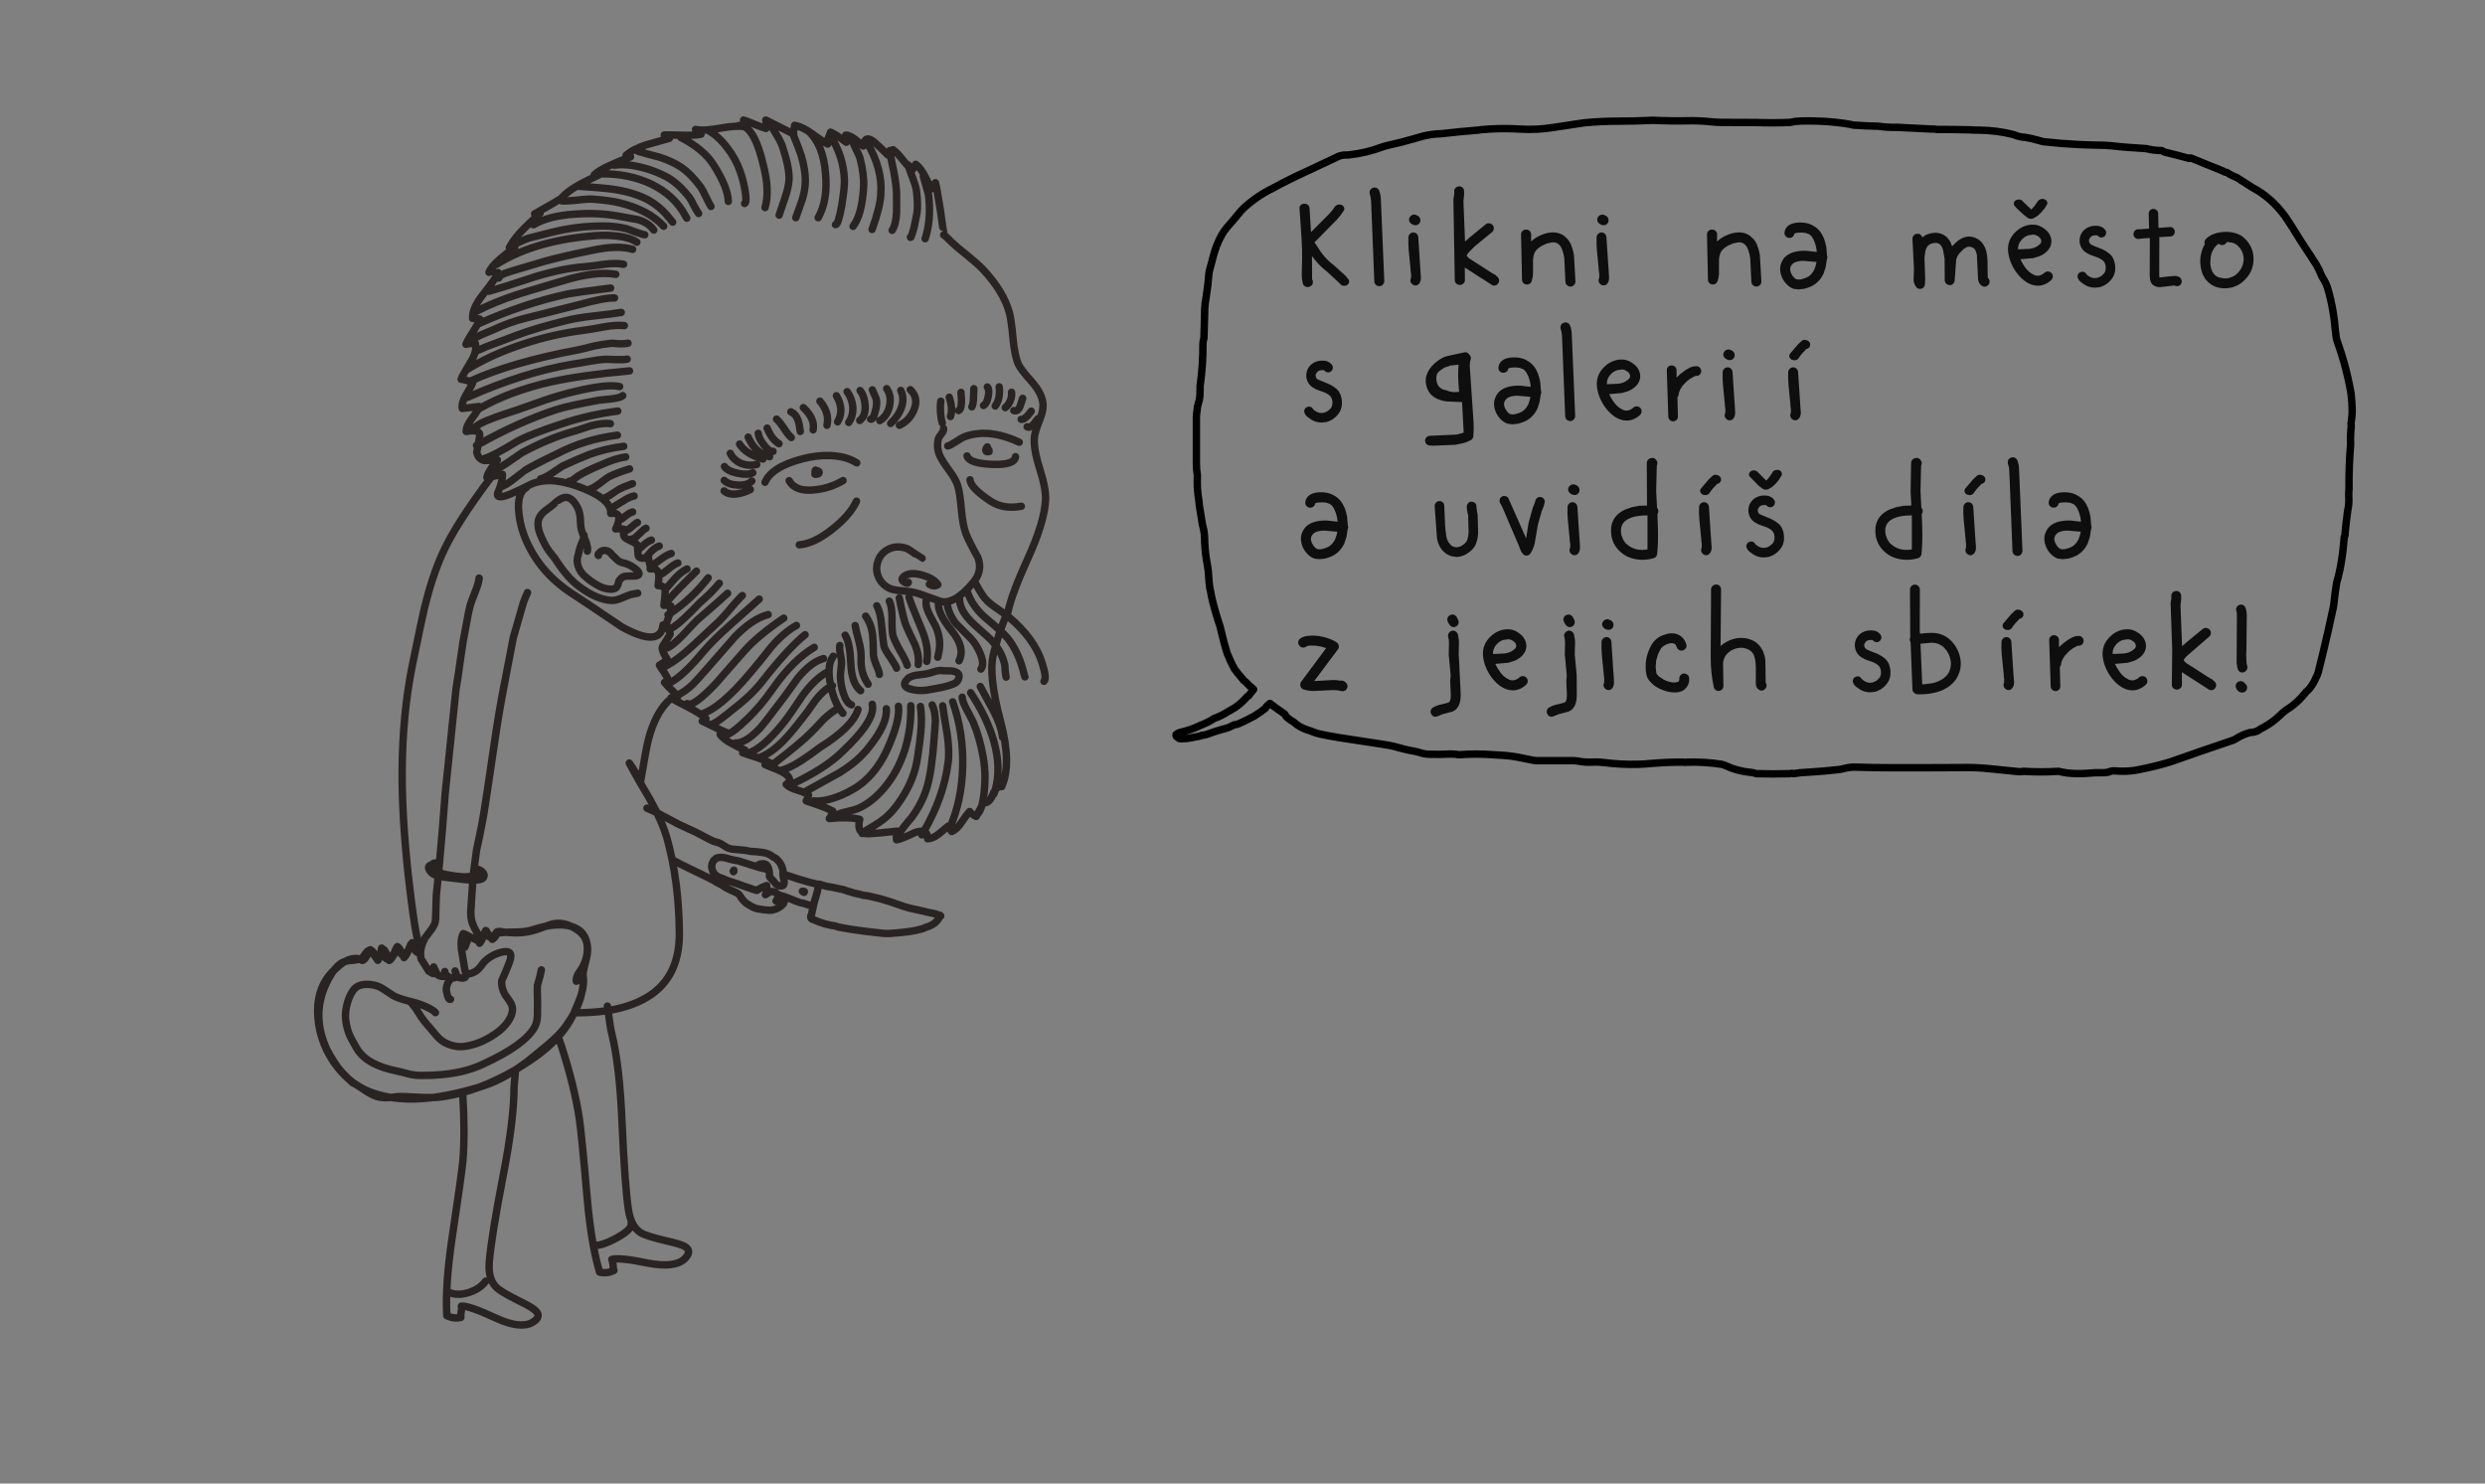 
<svg xmlns="http://www.w3.org/2000/svg" version="1.1" xmlns:xlink="http://www.w3.org/1999/xlink" preserveAspectRatio="none" x="0px" y="0px" width="1005px" height="600px" viewBox="0 0 1005 600">
<rect x="0" y="0" width="1005" height="600" fill="#808080" stroke="none"/>
<defs>
<g id="Layer6_0_FILL">
<path fill="#FFFFFF" stroke="none" d="
M 142.55 437.85
Q 143.1 438.1 143.85 438.55 142.5 437.7 141.3 436.65 141.9 437.2 142.55 437.85
M 145.75 439.75
Q 146.3 440.1 146.95 440.55 150.2 442.75 152.2 443.4 154.05 444 156.35 443.95 157.05 443.95 158.05 443.85 155.4 443.4 152.9 442.7 149.1 441.65 145.75 439.75
M 174.95 443.9
Q 177.1 443.85 178.65 443.6 182.85 443 187.1 441.85 190.45 440.95 193.8 439.7 190.3 440.75 187.1 441.55 180.35 443.2 174.95 443.9
M 225.75 419.3
Q 229.7 414.9 231.95 410.1 230.9 412 229.55 413.95 228.2 416.1 225.6 418.8 223.8 420.6 221.4 422.65
L 213.15 429.4
Q 210.85 431.05 209.05 432.3 211.15 431 213.25 429.65 220.8 424.8 225.75 419.3
M 220.55 374.65
Q 218.25 375.15 215.7 375.95 213 376.85 209.2 376.95 206.25 377 204.55 377.05 210.8 377.7 215.45 376.4 216.75 376.1 219.8 374.95 220.2 374.8 220.55 374.65
M 188.45 394.05
L 188.4 394.05
Q 188.5 395.5 187.1 395.6 188.55 395.55 188.45 394.05
M 188.4 394.05
L 188.45 394.05
Q 188.45 393.9 188.4 393.75 188.2 392.85 188 392.2 188.15 392.9 188.35 393.75 188.4 393.9 188.4 394.05
M 184.6 394.4
Q 184.65 394.8 184.5 395.05 184.75 394.95 185 394.9 184.75 394.65 184.6 394.4
M 183.35 395.45
Q 183.302 395.498 183.25 395.5 183.302 395.5 183.35 395.5 184.2 395.5 184.5 395.05 184.45 395.05 184.4 395.1 183.8 395.3 183.35 395.45
M 182.75 395.45
L 182.8 395.45
Q 182.6 395.4 182.4 395.4 182.6 395.45 182.75 395.45
M 184.6 394.35
L 184.6 394.4
Q 184.75 394.65 185 394.9 184.8 394.65 184.6 394.35
M 184.6 394.4
Q 184.598 394.348 184.55 394.3 184.6 394.8 184.4 395.1 184.45 395.05 184.5 395.05 184.65 394.8 184.6 394.4
M 186.7 384.45
Q 186.65 384.1 186.6 383.8
L 186.6 383.85
Q 186.65 384.15 186.7 384.45
M 189.2 379.85
Q 189.4 379.4 189.55 379.05 189.45 379.15 189.35 379.25 188.3 381.8 187.2 381.95
L 188.05 383.05
Q 188.7 381.2 189.2 379.85
M 186.55 381.15
L 187.2 381.95
Q 188.3 381.8 189.35 379.25 189.45 379.15 189.55 379.05 189.65 378.85 189.75 378.7 187.8 377.7 187.4 377.6 186.65 378.95 186.55 381.15
M 193.6 380.4
Q 193.35 379.9 193.1 379.5 193.1 379.55 193.05 379.65 193.45 380.4 193.95 381.5 194.6 380.8 195.35 379.05 195.9 377.7 196.2 376.9 195.75 377.45 195.2 378.5 194.3 379.9 193.6 380.4
M 193.05 379.6
L 193.05 379.65
Q 193.1 379.55 193.1 379.5 193.05 379.55 193.05 379.6
M 193.05 379.65
L 193.05 379.6
Q 192.95 379.8 192.9 379.95 193 379.8 193.05 379.65
M 196.65 376.45
Q 196.6 376.5 196.55 376.55
L 196.7 376.7
Q 196.65 376.6 196.65 376.45
M 201.05 377.15
Q 200.85 377.2 200.65 377.25 200.4 377.5 200.2 378.2 199.8 379 199.65 379 199.05 379.2 198.5 379.1
L 199.1 379.9
Q 199.9 379.45 200.55 378.4 200.95 377.65 201.05 377.15
M 179.9 393.05
L 179.9 393.15
Q 180.1 394.15 180.9 394.75 180.05 394.05 179.9 392.9 179.9 392.95 179.9 393.05
M 177.8 394.7
Q 178.6 395 179.65 394.9
L 179.65 394.85
Q 178.6 394.95 177.8 394.7
M 179.65 394.85
L 179.7 394.85
Q 179.744 394.5 179.75 394.2 179.738 394.5 179.65 394.85
M 175.15 393.75
Q 175.191 393.627 175.2 393.5 175.191 393.619 175.15 393.7 174.15 393.25 173.35 392.7 174.15 393.3 175.15 393.75
M 170.15 384.5
Q 170.156 384.219 170.2 384 170.1 384.15 170.05 384.3 169.75 384.8 169.6 385.05 169.75 385.35 169.95 385.65 170 385.55 170.1 385.45
L 170.15 384.5
M 170.15 384.5
Q 170.162 384.213 170.25 383.95
L 170.2 384
Q 170.156 384.219 170.15 384.5
M 166.25 382.1
Q 166.15 382 166.1 381.95 166 382.4 165.1 384.35 164.2 386.2 163.5 386.3 163.2 386.35 162.95 386.3 163.15 386.75 163.4 387.3 164.35 386.3 165.2 384.35 165.85 382.9 166.25 382.1
M 191.25 355.95
L 191.35 354.2
Q 189.4 354.7 187.4 354.65 184.15 354.45 180.65 353.75 178.7 353.35 177.35 352.9 177.3 353.6 177.25 354.3 177.65 354.4 178.1 354.5 179.8 354.8 183.05 355.15 188.65 355.85 189.55 355.85 190.45 355.9 191.25 355.95
M 185.1 274.25
Q 184.75 276.45 184.4 278.85 184.8 276.45 185.15 274.25 185.4 272.6 185.6 271.15 185.35 272.6 185.1 274.25
M 193.8 233.85
L 193.75 233.8
Q 193.6 235.7 192.2 239.25 190.55 243.35 190.15 244.75 189.8 246.25 189.45 247.9 189.85 246.25 190.2 244.75 190.6 243.35 192.25 239.25 193.65 235.7 193.8 233.85
M 157.45 388.45
Q 158.25 388 158.9 386.65 158.1 387.65 157.45 387.95 157.35 388 157.3 388 157.35 388.2 157.45 388.45
M 151.45 385.9
Q 150.55 384.4 149.9 384.25 150.9 385.6 152.8 388.4 153.25 387.95 153.9 386.1 154.25 385.1 154.75 384.6
L 154.35 383.45
Q 153.9 386.25 153.2 386.55 152.15 387.25 151.45 385.9
M 139 389.15
Q 139.2 389 139.45 388.9 138.75 389.1 138.2 389.45 136.5 390.5 135.05 392.45 137.45 390.15 139 389.15 Z"/>
</g>

<g id="Layer3_0_FILL">
<path fill="#0E0E0E" stroke="none" d="
M 624.7 203.15
Q 624.85 202.35 624.35 201.75 623.85 201.1 623 201 622.25 200.9 621.65 201.4 621 201.9 620.9 202.65
L 620.7 203.4 619.9 205.35 618.2 211.45 617.2 217.7 610 201.45
Q 609.55 200.75 608.75 200.65 607.95 200.45 607.3 200.9 606.6 201.35 606.5 202.1 606.35 202.9 606.75 203.55
L 607.45 204.8 614.2 220.55
Q 614.3 220.75 614.35 220.85
L 614.45 221.25 615.05 222.75
Q 615.4 223.5 616 224.1 616.45 224.7 617.3 224.7
L 617.5 224.7
Q 618.45 224.6 618.95 223.8 620.2 221.9 620.65 219.8
L 621.95 212.3 623.55 206.55 623.75 206.2 624.4 204.5 624.7 203.15
M 585.1 144.05
Q 583.25 144.55 581.25 146.1 578.55 148.1 577.4 150.6 576.2 153.1 576.75 155.55 577.3 158.1 578.7 159.55 580.15 160.95 582 161.6 583.8 162.3 585.7 162.4
L 590.95 162.6 591.3 162.65 591.95 175 589.15 175.75 578.4 176.25
Q 577.55 176.25 576.95 176.8 576.35 177.4 576.35 178.2 576.35 179.1 576.95 179.65 577.55 180.2 578.4 180.2
L 579.8 180.25 588.55 179.9 591.9 179.2
Q 593.5 178.75 594.85 178 595.75 177.5 595.85 176.45 596.1 173.65 595.95 170.8
L 594.4 147.9
Q 594.45 146.3 594.75 145.45 595.05 144.65 594.6 143.9 594.461 143.639 594.25 143.45 593.981 142.975 593.5 142.7 592.8 142.3 592 142.55
L 585.1 144.05
M 586 148.1
Q 586.25 147.95 586.35 147.85
L 589.9 147.5 589.9 147.5 590.1 147.5 589.9 147.5
Q 589.551 151.26 589.85 155.25 590 156.85 590.1 158.45 587.4 158.9 585.3 158 584.9 157.75 584.4 157.75 581 156.95 580.9 153.1 580.85 151.65 581.45 150.8
L 582.35 149.9 584.2 148.65
Q 585.15 148.3 586 148.1
M 571.65 94
Q 570.85 94 570.25 94.55 569.65 95.15 569.6 95.9 569.5 98.5 569.7 100.95
L 570.45 108.65 570.45 109.05 570.7 111.05 570.65 112.45
Q 570.3 113.15 570.45 113.9 570.65 114.6 571.3 115.05 571.7 115.45 572.4 115.45 573.45 115.45 574.05 114.55 574.65 113.65 574.65 112.3
L 573.6 96.1
Q 573.6 95.25 573.05 94.65 572.5 94.05 571.65 94
M 893.45 257.5
Q 894.1 256.9 894.15 256.05 894.2 255.25 893.6 254.6 893 254 892.15 253.95 891.35 253.9 890.7 254.5
L 884.3 259.75
Q 883.344 260.577 882.5 261.35
L 881.85 245 882.15 242.1 882.1 240.65
Q 881.95 239.85 881.3 239.35 880.6 238.9 879.75 239.05 878.95 239.2 878.45 239.9 878 240.55 878.15 241.4
L 878.15 242.1 877.85 243.85 878.5 262.75 878.35 276.8
Q 878.3 277.65 878.85 278.25 879.45 278.85 880.3 278.9
L 880.4 278.9
Q 881.2 278.9 881.8 278.35 882.4 277.85 882.45 277.05
L 882.4 271.85 892.75 278.5
Q 892.9 278.6 892.95 278.65 893.1 278.75 893.15 278.8 893.65 279.15 894.25 279.15 895.3 279.15 895.9 278.25 896.4 277.6 896.25 276.8 896.1 275.95 895.45 275.5 895.3 275.4 895.2 275.3
L 895.05 275.1
Q 894.5 274.55 893.9 274.4
L 884.1 268.1 883.15 267.1
Q 883.3 266.45 884.25 265.45
L 893.45 257.5
M 649.75 257.65
Q 648.95 257.65 648.35 258.2 647.75 258.8 647.7 259.55 647.6 262.15 647.8 264.6
L 648.8 274.7 648.75 276.1
Q 648.4 276.8 648.55 277.55 648.75 278.25 649.4 278.7 649.8 279.1 650.5 279.1 651.55 279.1 652.15 278.2 652.75 277.3 652.75 275.95
L 652.55 272.3 652.5 271.95 651.7 259.75
Q 651.7 258.9 651.15 258.3 650.6 257.7 649.75 257.65
M 696.05 238.35
Q 696 237.5 695.45 236.9 694.85 236.35 694 236.4 693.2 236.4 692.6 237 692 237.6 692 238.4
L 691.85 265.95
Q 691.85 272.05 693.1 277.85 693.2 278.55 693.75 279 694.3 279.45 695 279.45
L 695.15 279.45
Q 695.9 279.35 696.45 278.85 696.95 278.3 697 277.6
L 696.85 267.95
Q 697 266.85 697.5 265.85 697.95 264.85 698.85 264.05 700.35 262.7 702.35 262.2 704.35 261.7 706.15 262.3 708.25 262.95 709.15 264.6 710 266.3 710.1 269.75
L 710.1 276.8
Q 710.3 278.45 711.5 279.05 712.25 279.45 713.05 279.2 713.8 278.9 714.2 278.15 714.75 277.1 714.1 276.15
L 713.95 267
Q 713.8 265.4 713.15 263.75 712.5 262.1 711.15 260.65 709.8 259.2 707.35 258.45 704.5 257.6 701.5 258.3 698.5 259.05 696.1 261.05 696 261.2 695.85 261.4
L 696.05 238.35
M 776.45 238.35
Q 776.35 237.5 775.75 236.95 775.2 236.4 774.3 236.45 773.5 236.5 772.95 237.1 772.4 237.7 772.45 238.6
L 772.55 257.35 772.6 257.7
Q 772.3 258.3 772.35 258.95
L 772.7 259.85 773.45 278.85
Q 773.5 279.6 774.05 280.15 774.6 280.7 775.35 280.8
L 776.75 280.8
Q 779.4 280.8 782 280.25 784.6 279.75 786.8 278.5 789 277.3 790.6 275.35 792.2 273.35 792.8 270.5 793.15 268.65 792.85 266.65 792.55 264.65 791.65 262.8 790.8 261 789.45 259.55 788.1 258.05 786.4 257.15 783.95 255.95 781.45 255.95 778.9 255.95 776.5 256.3
L 776.4 254.8 776.45 238.35
M 788.9 267.15
Q 789.1 268.5 788.9 269.75 788.45 272 787.15 273.35 785.8 274.7 784.1 275.45 782.45 276.2 780.6 276.45
L 777.4 276.8 776.7 260.35 780.9 259.95
Q 782.95 259.85 784.6 260.75 785.75 261.35 786.6 262.35 787.5 263.3 788.1 264.55 788.65 265.8 788.9 267.15
M 667.3 185.35
L 666.5 185.9 666.1 186.6 666 187.3 666.1 204.5
Q 666.05 204.45 666 204.45
L 663.05 204.55 660.05 205.1 657.05 206.15
Q 655.6 206.85 654.45 207.85 651.6 210.4 651.55 214.3 651.45 217.15 652.6 219.6 653.75 222 656 223.75 657.7 225.1 659.85 225.75 662 226.4 664.3 226.4 666.55 226.4 668.8 225.75 670.05 225.35 670.2 224 670.7 219.2 670.5 213.2
L 670.3 207.95
Q 670.35 207.85 670.4 207.8 670.5 207.7 670.5 207.65
L 670.7 206.75
Q 670.8 206.15 670.2 205.45
L 670.2 205.35 670.15 205.25 669.8 198.55 670.05 188.3
Q 670.35 187.7 670.3 187.05 670.2 186.45 669.75 185.95 669.05 185.15 668.3 185.2
L 667.3 185.35
M 666.05 208.45
L 666.3 208.45 666.3 222.2
Q 664.15 222.6 662.05 222.2 660 221.75 658.4 220.5
L 657.35 219.6 656.45 218.25 655.8 216.55
Q 655.5 215.6 655.55 214.4 655.6 212.2 657.15 210.8 658.4 209.7 660.7 209.05 663.05 208.45 666.05 208.45
M 870.6 84.5
Q 869.8 84.6 869.35 85.25 868.9 85.95 869 86.7
L 869.15 92.45 865.05 92.75
Q 864.35 92.6 863.75 93 863.15 93.35 862.95 94.05 862.7 94.8 863 95.5 863.4 96.25 864.1 96.55
L 864.8 96.65 866.85 96.4 867 96.4 869.4 96.25 869.45 96.65 869.4 111.45 869.55 113.05
Q 869.95 114.85 870.95 115.4 871.9 115.95 872.7 116.1
L 873.05 116.1 873.5 116.15 879.45 115.45
Q 880.05 115.85 880.75 115.7 881.5 115.6 881.95 115 882.45 114.35 882.35 113.6 882.25 112.8 881.65 112.25 880.75 111.6 879.6 111.6
L 877.6 111.75
Q 877.5 111.75 877.3 111.8
L 877.05 111.8 873.35 112.25 873.25 111.3 873.3 96.5 873.25 95.9 877.65 95.65
Q 878.45 95.65 879 95.1 879.55 94.55 879.55 93.75 879.55 92.95 879 92.35 878.45 91.8 877.65 91.8
L 873.1 92.15 872.95 92.15 872.8 86.1
Q 872.7 85.3 872 84.85 871.35 84.4 870.6 84.5
M 904.55 245.6
Q 904.15 246.35 904.45 247.1 904.75 248.15 904.65 249.75
L 904.55 268
Q 904.65 269.6 905.05 270.75 905.6 272 906.9 272
L 907.7 271.8
Q 908.4 271.45 908.75 270.65 909.1 269.9 908.75 269.15
L 908.55 268.2 908.4 264.5 908.5 263.7 908.65 249.45
Q 908.7 247.5 908.2 245.95 907.95 245.15 907.25 244.75 906.5 244.35 905.75 244.6 904.95 244.85 904.55 245.6
M 908.65 277.3
Q 908.4 276.75 907.9 276.4 907.5 275.8 906.9 275.6 906.3 275.35 905.6 275.55 904.8 275.8 904.4 276.55 904 277.25 904.25 278.05 904.8 279.75 906.35 280.05
L 906.8 280.1
Q 907.45 280.1 908.05 279.7 908.6 279.25 908.75 278.55 908.9 277.9 908.65 277.3
M 867 258.2
Q 866.2 256.9 864.75 255.95 863.15 254.8 861.3 254.55 859.35 254.35 857.45 254.95 855.2 255.7 853.45 257.4 851.65 259.05 850.85 261.25 850.15 263.25 850.4 265.65 850.7 268 851.7 270.3 852.7 272.55 854.25 274.5 855.8 276.4 857.55 277.6 859.95 279.2 862.4 279.2 865.3 279.2 867.8 276.95 868.4 276.35 868.45 275.55 868.5 274.7 867.95 274.1 867.35 273.45 866.5 273.45 865.7 273.4 865.05 274
L 864.35 274.55 863.25 275.05
Q 862.65 275.25 861.75 275.1 860.85 274.95 859.75 274.2 858.35 273.3 857.25 271.75 856.1 270.2 855.35 268.5
L 860.5 268.05 863 267.3
Q 864.2 266.85 865.3 266 868 263.9 867.9 260.95 867.8 259.5 867 258.2
M 858.65 258.8
L 860.45 258.55
Q 861.45 258.5 862.55 259.25 863.8 260.1 863.8 261.1 863.85 261.7 863.5 262.15
L 862.8 262.8
Q 861.25 264.05 858.95 264.3
L 854.4 264.5
Q 854.4 263.3 854.65 262.6 855.15 261.3 856.2 260.25 857.3 259.2 858.65 258.8
M 842.65 259.45
Q 842.75 258.65 842.25 258 841.8 257.3 840.95 257.2
L 839.5 257.3
Q 838.4 257.45 836.25 258.85
L 834.4 260.2 833.1 261.4 832.7 261.8 832.7 258.9
Q 832.7 258.05 832.15 257.5 831.6 256.9 830.75 256.9 829.9 256.85 829.35 257.4 828.75 257.95 828.75 258.85
L 829.35 277.5
Q 829.35 278.3 829.9 278.9 830.45 279.5 831.25 279.5 832.1 279.5 832.7 278.95 833.25 278.35 833.25 277.6
L 833.05 269.75
Q 833.6 269.15 833.6 268.25
L 833.8 267.5 834.3 266.4 835.05 265.2 836.8 263.35 838.25 262.25 839.75 261.4 840.45 261.1
Q 841.25 261.25 841.9 260.75 842.55 260.25 842.65 259.45
M 817.05 246.75
Q 815.9 246.3 815.05 246.85
L 813.6 248.2 813.4 248.35
Q 813.3 248.5 813.25 248.55
L 810.15 252.2
Q 809.75 252.85 809.95 253.55 810.25 254.25 810.95 254.6
L 811.9 254.8
Q 813.1 254.8 813.7 253.9 814.7 252.3 816.25 250.85 816.4 250.7 816.45 250.6 816.6 250.45 816.65 250.3 816.75 250.3 816.8 250.25 817.4 250.15 817.75 249.8 818.2 249.4 818.3 248.9 818.45 247.95 818.05 247.5 817.65 246.95 817.05 246.75
M 809.45 259.55
Q 809.35 262.15 809.55 264.6
L 810.35 272.7 810.35 273.2 810.55 274.7 810.5 276.1
Q 810.15 276.8 810.35 277.55 810.5 278.25 811.15 278.7 811.6 279.1 812.25 279.1 813.3 279.1 813.9 278.2 814.55 277.3 814.55 275.95
L 814.3 272.75 814.3 272.3 814.25 271.95 813.45 259.75
Q 813.45 258.9 812.9 258.3 812.35 257.7 811.55 257.65 810.7 257.65 810.1 258.2 809.5 258.8 809.45 259.55
M 760.85 258.05
Q 761 257.25 760.5 256.65 759.6 255.4 757.95 255.05
L 756.75 254.95 755.55 255
Q 752.05 255.6 750.65 258.5 750.25 259.4 750.15 260.45 750.05 261.5 750.35 262.55 750.95 264.65 752.75 265.8
L 754.3 266.65 757.75 267.9
Q 759.1 268.55 759.7 269.15 760.3 269.75 760.55 270.6 760.8 271.6 760.7 272.5 760.6 273.35 760.25 273.95 759.1 275.5 757.35 276 755.65 276.45 754 275.45
L 753.25 274.9
Q 753.1 274.75 752.95 274.65 752.6 273.9 751.85 273.65 751.15 273.4 750.45 273.75 749.7 274.05 749.45 274.75 749.15 275.5 749.5 276.25 749.85 277.05 750.55 277.65
L 752 278.7
Q 753.95 280 756.35 280
L 758.25 279.8
Q 761.5 278.9 763.4 276.1 764.25 274.85 764.5 273.2 764.7 271.5 764.3 269.75 763.75 267.55 762.35 266.35 760.95 265.2 759.35 264.45
L 755.9 263.1 754.8 262.55
Q 754.2 262.2 754 261.45 753.8 260.75 754.15 260.15
L 754.8 259.3
Q 755.2 258.95 756.1 258.85
L 756.95 258.8
Q 757.2 258.8 757.45 258.95 757.95 259.55 758.7 259.7 759.5 259.8 760.15 259.3 760.75 258.85 760.85 258.05
M 677.15 256.2
Q 676 256.05 674.7 256.25
L 672.25 257
Q 671.05 257.5 670.05 258.3 669.05 259.1 668.35 260.1 667.45 261.45 666.8 263.1 666.15 264.7 665.8 266.45 665.5 268.15 665.55 269.9 665.55 271.6 665.9 273.1 666.3 274.6 667.5 275.85 668.65 277.1 670.25 278.05 671.85 278.95 673.7 279.5 675.55 280.05 677.2 280.05
L 678.45 280
Q 680.7 279.7 681.95 278.15 683.25 276.65 683.15 274.4 683.15 273.5 682.5 272.95 681.9 272.4 681.05 272.4 680.2 272.45 679.65 273.1 679.1 273.7 679.15 274.5 679.2 275.15 678.95 275.5 678.7 275.85 677.85 275.95 676.75 276.15 675.4 275.8 674.05 275.5 672.9 274.9
L 670.85 273.5
Q 670 272.75 669.85 272.1
L 669.6 269.75 669.8 267.15 670.55 264.6 671.65 262.4
Q 672.4 261.35 673.9 260.65 675.35 260 676.55 260.15 677.75 260.35 678.1 261.7 678.4 262.5 679.1 262.9 679.85 263.3 680.65 263.05 681.4 262.75 681.85 262.05 682.25 261.35 681.95 260.5 681.4 258.7 680.15 257.6 678.9 256.5 677.15 256.2
M 652.35 253.65
Q 652.7 252.9 652.45 252.1 652.2 251.3 651.45 250.9
L 650.9 250.65
Q 650.15 250.25 649.4 250.55 648.6 250.8 648.2 251.55 647.8 252.3 648.05 253.1 648.35 253.85 649.1 254.3
L 649.6 254.55 650.1 254.7 650.55 254.75
Q 651.75 254.75 652.35 253.65
M 636.55 256.6
Q 636.35 255.8 635.6 255.35 634.85 254.9 634.1 255.1 633.3 255.4 632.85 256.1 632.4 256.85 632.65 257.65 632.95 258.7 632.95 259.9
L 632.85 265.45
Q 632.9 264.85 632.95 265.7
L 633.65 273.3
Q 633.35 275 633.5 276.8
L 633.7 280.85 633.6 282.7 633.25 283.7
Q 632.95 284.1 632.4 284.25
L 628.95 285.1
Q 627.75 285.4 626.55 286.1 625.8 286.55 625.6 287.3 625.35 288.1 625.8 288.85 626.4 289.9 627.55 289.9
L 628.55 289.6 630.2 288.9 634.15 287.85
Q 635.2 287.5 636 286.65 636.8 285.8 637.25 284.45 637.7 283 637.7 280.8
L 637.65 273 636.95 265.45
Q 636.95 264.6 636.85 265.35
L 637 259.65
Q 636.95 258.1 636.55 256.6
M 636.5 250.35
Q 636.35 250.25 636.35 250.2 636.3 250.1 636.3 250 636 249.2 635.3 248.8 634.6 248.35 633.8 248.65 632.95 248.85 632.55 249.55 632.15 250.25 632.35 251.1
L 632.75 252 633.3 252.85 634 253.45 634.85 253.65
Q 635.5 253.65 636.1 253.2 636.75 252.65 636.85 251.9 636.95 251.1 636.5 250.35
M 606.85 254.95
Q 604.6 255.7 602.85 257.4 601.05 259.05 600.25 261.25 599.55 263.25 599.8 265.65 600.1 268 601.1 270.3 602.1 272.55 603.65 274.5 605.2 276.4 606.95 277.6 609.35 279.2 611.8 279.2 614.7 279.2 617.2 276.95 617.8 276.35 617.85 275.55 617.9 274.7 617.35 274.1 616.75 273.45 615.9 273.45 615.1 273.4 614.45 274
L 613.75 274.55 612.65 275.05
Q 612.05 275.25 611.15 275.1 610.25 274.95 609.15 274.2 607.75 273.3 606.65 271.75 605.5 270.2 604.75 268.5
L 609.9 268.05 612.4 267.3
Q 613.6 266.85 614.7 266 617.4 263.9 617.3 260.95 617.2 259.5 616.4 258.2 615.6 256.9 614.15 255.95 612.55 254.8 610.7 254.55 608.75 254.35 606.85 254.95
M 604.05 262.6
Q 604.55 261.3 605.6 260.25 606.7 259.2 608.05 258.8
L 609.85 258.55
Q 610.85 258.5 611.95 259.25 613.2 260.1 613.2 261.1 613.25 261.7 612.9 262.15
L 612.2 262.8
Q 610.65 264.05 608.35 264.3
L 603.8 264.5
Q 603.8 263.3 604.05 262.6
M 590.05 259.65
Q 590 258.1 589.6 256.6 589.4 255.8 588.65 255.35 587.9 254.9 587.15 255.1 586.35 255.4 585.9 256.1 585.45 256.85 585.7 257.65 586 258.7 586 259.9
L 585.9 265.45
Q 585.95 264.85 586 265.7
L 586.7 273.3
Q 586.4 275 586.55 276.8
L 586.75 280.85 586.65 282.7 586.3 283.7
Q 586 284.1 585.45 284.25
L 582 285.1
Q 580.8 285.4 579.6 286.1 578.85 286.55 578.65 287.3 578.4 288.1 578.85 288.85 579.45 289.9 580.6 289.9
L 581.6 289.6 583.25 288.9 587.2 287.85
Q 588.25 287.5 589.05 286.65 589.85 285.8 590.3 284.45 590.75 283 590.75 280.8
L 590 265.45
Q 590 264.6 589.9 265.35
L 590.05 259.65
M 587.9 253.65
Q 588.55 253.65 589.15 253.2 589.8 252.65 589.9 251.9 590 251.1 589.55 250.35 589.4 250.25 589.4 250.2 589.35 250.1 589.35 250 589.05 249.2 588.35 248.8 587.65 248.35 586.85 248.65 586 248.85 585.6 249.55 585.2 250.25 585.4 251.1
L 585.8 252 586.35 252.85 587.05 253.45 587.9 253.65
M 526.25 275.7
Q 525.65 276.55 525.95 277.55 526.25 278.55 527.25 278.85 529.3 279.5 531.4 279.45
L 539.05 279.1
Q 540.8 279.05 542.25 279.45
L 542.75 279.55 542.85 279.55
Q 543.75 279.55 544.25 279.1 544.75 278.65 544.9 278.05
L 545 277.65 544.9 277 544.5 276.25 543.7 275.6
Q 542.9 275.1 542.1 275.3 540.4 274.95 538.65 275.05
L 531.5 275.45 541 262.75
Q 541.55 262.15 541.45 261.3 541.4 260.45 540.75 259.95 539.65 259.1 537.7 258.35 535.7 257.6 533.5 257.25 531.25 256.95 529.2 257.15 527.1 257.3 525.85 258.25 525.2 258.7 525.05 259.55 524.9 260.35 525.45 261.05 525.95 261.75 526.75 261.9 527.6 262 528.25 261.5 528.65 261.2 529.6 261.1
L 531.7 261.1 534.1 261.45 536.35 262.1 526.25 275.7
M 843.65 203.8
Q 843.1 202.75 842.05 201.75 841 200.75 839.45 200 837.9 199.25 835.65 199.1 832.6 198.95 830.7 199.95 828.85 201 828.55 203.05 828.45 203.9 828.95 204.55 829.45 205.2 830.3 205.3 831.15 205.4 831.8 204.9 832.45 204.4 832.55 203.55
L 833.55 203.25 835.4 203.15 837.05 203.3 838.45 203.8
Q 839.1 204.15 839.65 204.9 840.2 205.65 840.7 206.95 841.45 208.9 841.6 211
L 837.7 210.55
Q 835.5 210.4 833.45 210.8 831.4 211.15 829.65 212.3 827.95 213.45 827.1 215.85 826.7 217.1 826.8 218.4 826.9 219.75 827.4 221 827.9 222.25 828.75 223.3 829.5 224.3 830.5 225 831.4 225.7 832.4 225.95
L 834.3 226.15 836.6 225.9 838.3 225.35
Q 842.35 223.95 844.35 219.75
L 845.2 217.1 845.65 214.25 845.85 213.5
Q 846 213.05 845.75 212.55
L 845.45 209
Q 845.1 207.2 844.5 205.5
L 843.65 203.8
M 834.45 222.15
Q 833.5 222.2 832.8 221.75
L 831.9 220.8 831.2 219.6 830.8 218.3 830.9 217.25
Q 831.5 215.7 832.9 215.15 834.3 214.6 836.3 214.6
L 841.5 215.05 841.15 216.6 840.65 218
Q 839.4 220.7 836.95 221.55 835.4 222.15 834.45 222.15
M 814.8 185.1
Q 814.05 184.75 813.3 185.1 812.45 185.35 812.15 186.15 811.85 186.9 812.1 187.7 812.45 188.6 812.6 190.15
L 813.9 222.75
Q 813.9 223.6 814.45 224.2 815 224.8 815.85 224.85
L 815.9 224.85
Q 816.7 224.85 817.3 224.3 817.85 223.7 817.95 222.95
L 816.55 189.5
Q 816.45 187.7 815.9 186.25 815.6 185.45 814.8 185.1
M 797.5 203.75
Q 796.95 203.15 796.15 203.1 795.3 203.1 794.7 203.65 794.1 204.25 794.05 205 793.95 207.6 794.15 210.05
L 794.95 218.15 794.95 218.65 795.15 220.15 795.1 221.55
Q 794.75 222.25 794.95 223 795.1 223.7 795.75 224.15 796.2 224.55 796.85 224.55 797.9 224.55 798.5 223.65 799.15 222.75 799.15 221.4
L 798.9 218.2 798.9 217.75 798.85 217.4 798.05 205.2
Q 798.05 204.35 797.5 203.75
M 797.85 194
L 794.75 197.65
Q 794.35 198.3 794.55 199 794.85 199.7 795.55 200.05
L 796.5 200.25
Q 797.7 200.25 798.3 199.35 799.3 197.75 800.85 196.3 801 196.15 801.05 196.05 801.2 195.9 801.25 195.75 801.35 195.75 801.4 195.7 802 195.6 802.35 195.25 802.8 194.85 802.9 194.35 803.05 193.4 802.65 192.95 802.25 192.4 801.65 192.2 800.5 191.75 799.65 192.3
L 798.2 193.65 798 193.8
Q 797.9 193.95 797.85 194
M 775.2 185.2
L 774.2 185.35 773.4 185.9 773 186.6 772.9 187.3 772.7 198.8 773 204.5
Q 772.95 204.45 772.9 204.45
L 769.95 204.55 766.95 205.1 763.95 206.15
Q 762.5 206.85 761.35 207.85 758.5 210.4 758.45 214.3 758.35 217.15 759.5 219.6 760.65 222 762.9 223.75 764.6 225.1 766.75 225.75 768.9 226.4 771.2 226.4 773.45 226.4 775.7 225.75 776.95 225.35 777.1 224 777.6 219.2 777.4 213.2
L 777.2 207.95
Q 777.25 207.85 777.3 207.8 777.4 207.7 777.4 207.65
L 777.6 206.75
Q 777.7 206.15 777.1 205.45
L 777.1 205.35 777.05 205.25 776.7 198.55 776.95 188.3
Q 777.25 187.7 777.2 187.05 777.1 186.45 776.65 185.95 775.95 185.15 775.2 185.2
M 772.95 208.45
L 773.2 208.45 773.2 222.2
Q 771.05 222.6 768.95 222.2 766.9 221.75 765.3 220.5
L 764.25 219.6 763.35 218.25 762.7 216.55
Q 762.4 215.6 762.45 214.4 762.5 212.2 764.05 210.8 765.3 209.7 767.6 209.05 769.95 208.45 772.95 208.45
M 717.8 203.5
Q 717.95 202.7 717.45 202.1 716.55 200.85 714.9 200.5
L 713.7 200.4 712.5 200.45
Q 709 201.05 707.6 203.95 707.2 204.85 707.1 205.9 707 206.95 707.3 208 707.9 210.1 709.7 211.25
L 711.25 212.1 714.7 213.35
Q 716.05 214 716.65 214.6 717.25 215.2 717.5 216.05 717.75 217.05 717.65 217.95 717.55 218.8 717.2 219.4 716.05 220.95 714.3 221.45 712.6 221.9 710.95 220.9
L 710.2 220.35
Q 710.05 220.2 709.9 220.1 709.55 219.35 708.8 219.1 708.1 218.85 707.4 219.2 706.65 219.5 706.4 220.2 706.1 220.95 706.45 221.7 706.8 222.5 707.5 223.1
L 708.95 224.15
Q 710.9 225.45 713.3 225.45
L 715.2 225.25
Q 718.45 224.35 720.35 221.55 721.2 220.3 721.45 218.65 721.65 216.95 721.25 215.2 720.7 213 719.3 211.8 717.9 210.65 716.3 209.9
L 711.75 208
Q 711.15 207.65 710.95 206.9 710.75 206.2 711.1 205.6
L 711.75 204.75
Q 712.15 204.4 713.05 204.3
L 713.9 204.25
Q 714.15 204.25 714.4 204.4 714.9 205 715.65 205.15 716.45 205.25 717.1 204.75 717.7 204.3 717.8 203.5
M 708.35 190.45
Q 707.6 190.8 707.4 191.45 707.2 192.15 707.6 192.7
L 711.35 196.55 713 197.75
Q 713.5 198.05 714.2 198.05
L 715.05 197.9 716.75 196.9 718.25 195.5 719.5 193.95 720.45 192.4
Q 720.8 191.85 720.55 191.15 720.3 190.45 719.55 190.15 718.8 189.9 718 190.15 717.25 190.35 716.9 190.95 715.55 193.2 714.3 194.35
L 711.1 191.15
Q 710.65 190.55 709.85 190.3 709.05 190.1 708.35 190.45
M 690.6 203.75
Q 690.05 203.15 689.25 203.1 688.4 203.1 687.8 203.65 687.2 204.25 687.15 205 687.05 207.6 687.25 210.05
L 688.05 218.15 688.05 218.65 688.25 220.15 688.2 221.55
Q 687.85 222.25 688.05 223 688.2 223.7 688.85 224.15 689.3 224.55 689.95 224.55 691 224.55 691.6 223.65 692.25 222.75 692.25 221.4
L 692 218.2 692 217.75 691.95 217.4 691.15 205.2
Q 691.15 204.35 690.6 203.75
M 691.1 193.8
Q 691 193.95 690.95 194
L 687.85 197.65
Q 687.45 198.3 687.65 199 687.95 199.7 688.65 200.05
L 689.6 200.25
Q 690.8 200.25 691.4 199.35 692.4 197.75 693.95 196.3 694.1 196.15 694.15 196.05 694.3 195.9 694.35 195.75 694.45 195.75 694.5 195.7 695.1 195.6 695.45 195.25 695.9 194.85 696 194.35 696.15 193.4 695.75 192.95 695.35 192.4 694.75 192.2 693.6 191.75 692.75 192.3
L 691.3 193.65 691.1 193.8
M 637.4 203.75
Q 636.85 203.15 636 203.1 635.2 203.1 634.6 203.65 634 204.25 633.95 205 633.85 207.6 634.05 210.05
L 634.8 217.75 634.8 218.15 635.05 220.15 635 221.55
Q 634.65 222.25 634.8 223 635 223.7 635.65 224.15 636.05 224.55 636.75 224.55 637.8 224.55 638.4 223.65 639 222.75 639 221.4
L 638.8 217.75 638.75 217.4 637.95 205.2
Q 637.95 204.35 637.4 203.75
M 635.65 196
Q 634.85 196.25 634.45 197 634.05 197.75 634.3 198.55 634.6 199.3 635.35 199.75
L 635.85 200 636.35 200.15 636.8 200.2
Q 638 200.2 638.6 199.1 638.95 198.35 638.7 197.55 638.45 196.75 637.7 196.35
L 637.15 196.1
Q 636.4 195.7 635.65 196
M 596.65 203.55
Q 596.1 203 595.3 202.9 594.5 202.85 593.9 203.35 593.3 203.9 593.2 204.7
L 593.3 206.3 593.6 207.8 593.75 208.25 593.95 215.15 593.8 216.75 593.45 218.25
Q 593.2 218.95 592.75 219.45 590.85 221.35 589 221.35
L 588.1 221.2
Q 587.4 221.05 586.75 220.45
L 585.7 219.15
Q 585.1 218.05 584.9 216.75
L 584.55 213.95 584.55 213.4 584.45 212.8 584.1 204.65
Q 584.15 203.85 583.55 203.25 583 202.65 582.25 202.65 581.45 202.6 580.85 203.2 580.25 203.75 580.2 204.55
L 581.15 217.6
Q 581.4 219.35 582.25 220.95 583 222.45 584.3 223.5 585.6 224.55 587.15 224.95
L 589 225.25
Q 590.4 225.25 591.9 224.65 593.7 223.95 595.5 222.15 596.35 221.25 596.85 220.15
L 597.55 217.85 597.8 215.65 597.6 208.05 597.35 206.95 597.1 204.95
Q 597.2 204.15 596.65 203.55
M 539 204.9
Q 539.55 205.65 540.05 206.95 540.8 208.9 540.95 211
L 537.05 210.55
Q 534.85 210.4 532.8 210.8 530.75 211.15 529 212.3 527.3 213.45 526.45 215.85 526.05 217.1 526.15 218.4 526.25 219.75 526.75 221 527.25 222.25 528.1 223.3 528.85 224.3 529.85 225 530.75 225.7 531.75 225.95
L 533.65 226.15 535.95 225.9 537.65 225.35
Q 541.7 223.95 543.7 219.75
L 544.55 217.1 545 214.25 545.2 213.5
Q 545.35 213.05 545.1 212.55
L 544.8 209
Q 544.45 207.2 543.85 205.5
L 543 203.8
Q 542.45 202.75 541.4 201.75 540.35 200.75 538.8 200 537.25 199.25 535 199.1 531.95 198.95 530.05 199.95 528.2 201 527.9 203.05 527.8 203.9 528.3 204.55 528.8 205.2 529.65 205.3 530.5 205.4 531.15 204.9 531.8 204.4 531.9 203.55
L 532.9 203.25 534.75 203.15 536.4 203.3 537.8 203.8
Q 538.45 204.15 539 204.9
M 532.25 215.15
Q 533.65 214.6 535.65 214.6
L 540.85 215.05 540.5 216.6 540 218
Q 538.75 220.7 536.3 221.55 534.75 222.15 533.8 222.15 532.85 222.2 532.15 221.75
L 531.25 220.8 530.55 219.6 530.15 218.3 530.25 217.25
Q 530.85 215.7 532.25 215.15
M 727.2 150.65
Q 727.2 149.8 726.65 149.2 726.1 148.6 725.3 148.55 724.45 148.55 723.85 149.1 723.25 149.7 723.2 150.45 723.1 153.05 723.3 155.5
L 724.1 163.6 724.1 164.1 724.3 165.6 724.25 167
Q 723.9 167.7 724.1 168.45 724.25 169.15 724.9 169.6 725.35 170 726 170 727.05 170 727.65 169.1 728.3 168.2 728.3 166.85
L 728.05 163.65 728.05 163.2 727.2 150.65
M 727.15 139.25
Q 727.05 139.4 727 139.45
L 723.9 143.1
Q 723.5 143.75 723.7 144.45 724 145.15 724.7 145.5
L 725.65 145.7
Q 726.85 145.7 727.45 144.8 728.45 143.2 730 141.75 730.15 141.6 730.2 141.5 730.35 141.35 730.4 141.2 730.5 141.2 730.55 141.15 731.15 141.05 731.5 140.7 731.95 140.3 732.05 139.8 732.2 138.85 731.8 138.4 731.4 137.85 730.8 137.65 729.65 137.2 728.8 137.75
L 727.35 139.1 727.15 139.25
M 700.15 149.2
Q 699.6 148.6 698.75 148.55 697.95 148.55 697.35 149.1 696.75 149.7 696.7 150.45 696.6 153.05 696.8 155.5
L 697.55 163.2 697.55 163.6 697.8 165.6 697.75 167
Q 697.4 167.7 697.55 168.45 697.75 169.15 698.4 169.6 698.8 170 699.5 170 700.55 170 701.15 169.1 701.75 168.2 701.75 166.85
L 701.55 163.2 701.5 162.85 700.7 150.65
Q 700.7 149.8 700.15 149.2
M 698.4 141.45
Q 697.6 141.7 697.2 142.45 696.8 143.2 697.05 144 697.35 144.75 698.1 145.2
L 698.6 145.45 699.1 145.6 699.55 145.65
Q 700.75 145.65 701.35 144.55 701.7 143.8 701.45 143 701.2 142.2 700.45 141.8
L 699.9 141.55
Q 699.15 141.15 698.4 141.45
M 686.3 148.1
L 684.85 148.2
Q 683.75 148.35 681.6 149.75
L 679.75 151.1 678.45 152.3 678.05 152.7 678.05 149.8
Q 678.05 148.95 677.5 148.4 676.95 147.8 676.1 147.8 675.25 147.75 674.7 148.3 674.1 148.85 674.1 149.75
L 674.7 168.4
Q 674.7 169.2 675.25 169.8 675.8 170.4 676.6 170.4 677.45 170.4 678.05 169.85 678.6 169.25 678.6 168.5
L 678.4 160.65
Q 678.95 160.05 678.95 159.15
L 679.15 158.4 679.65 157.3 680.4 156.1 682.15 154.25 683.6 153.15 685.1 152.3 685.8 152
Q 686.6 152.15 687.25 151.65 687.9 151.15 688 150.35 688.1 149.55 687.6 148.9 687.15 148.2 686.3 148.1
M 652.9 145.85
Q 650.65 146.6 648.9 148.3 647.1 149.95 646.3 152.15 645.6 154.15 645.85 156.55 646.15 158.9 647.15 161.2 648.15 163.45 649.7 165.4 651.25 167.3 653 168.5 655.4 170.1 657.85 170.1 660.75 170.1 663.25 167.85 663.85 167.25 663.9 166.45 663.95 165.6 663.4 165 662.8 164.35 661.95 164.35 661.15 164.3 660.5 164.9
L 659.8 165.45 658.7 165.95
Q 658.1 166.15 657.2 166 656.3 165.85 655.2 165.1 653.8 164.2 652.7 162.65 651.55 161.1 650.8 159.4
L 655.95 158.95 658.45 158.2
Q 659.65 157.75 660.75 156.9 663.45 154.8 663.35 151.85 663.25 150.4 662.45 149.1 661.65 147.8 660.2 146.85 658.6 145.7 656.75 145.45 654.8 145.25 652.9 145.85
M 658.95 153.05
L 658.25 153.7
Q 656.7 154.95 654.4 155.2
L 649.85 155.4
Q 649.85 154.2 650.1 153.5 650.6 152.2 651.65 151.15 652.75 150.1 654.1 149.7
L 655.9 149.45
Q 656.9 149.4 658 150.15 659.25 151 659.25 152 659.3 152.6 658.95 153.05
M 635.65 134.95
Q 635.55 133.15 635 131.7 634.7 130.9 633.9 130.55 633.15 130.2 632.4 130.55 631.55 130.8 631.25 131.6 630.95 132.35 631.2 133.15 631.55 134.05 631.7 135.6
L 633 168.2
Q 633 169.05 633.55 169.65 634.1 170.25 634.95 170.3
L 635 170.3
Q 635.8 170.3 636.4 169.75 636.95 169.15 637.05 168.4
L 635.65 134.95
M 613.1 144.55
Q 610.05 144.4 608.15 145.4 606.3 146.45 606 148.5 605.9 149.35 606.4 150 606.9 150.65 607.75 150.75 608.6 150.85 609.25 150.35 609.9 149.85 610 149
L 611 148.7 612.85 148.6 614.5 148.75 615.9 149.25
Q 616.55 149.6 617.1 150.35 617.65 151.1 618.15 152.4 618.9 154.35 619.05 156.45
L 615.15 156
Q 612.95 155.85 610.9 156.25 608.85 156.6 607.1 157.75 605.4 158.9 604.55 161.3 604.15 162.55 604.25 163.85 604.35 165.2 604.85 166.45 605.35 167.7 606.2 168.75 606.95 169.75 607.95 170.45 608.85 171.15 609.85 171.4
L 611.75 171.6 614.05 171.35 615.75 170.8
Q 619.8 169.4 621.8 165.2
L 622.65 162.55 623.1 159.7 623.3 158.95
Q 623.45 158.5 623.2 158
L 622.9 154.45
Q 622.55 152.65 621.95 150.95
L 621.1 149.25
Q 620.55 148.2 619.5 147.2 618.45 146.2 616.9 145.45 615.35 144.7 613.1 144.55
M 610.35 160.6
Q 611.75 160.05 613.75 160.05
L 618.95 160.5 618.6 162.05 618.1 163.45
Q 616.85 166.15 614.4 167 612.85 167.6 611.9 167.6 610.95 167.65 610.25 167.2
L 609.35 166.25 608.65 165.05 608.25 163.75 608.35 162.7
Q 608.95 161.15 610.35 160.6
M 534.9 145.85
L 533.7 145.9
Q 530.2 146.5 528.8 149.4 528.4 150.3 528.3 151.35 528.2 152.4 528.5 153.45 529.1 155.55 530.9 156.7
L 532.45 157.55 535.9 158.8
Q 537.25 159.45 537.85 160.05 538.45 160.65 538.7 161.5 538.95 162.5 538.85 163.4 538.75 164.25 538.4 164.85 537.25 166.4 535.5 166.9 533.8 167.35 532.15 166.35
L 531.4 165.8
Q 531.25 165.65 531.1 165.55 530.75 164.8 530 164.55 529.3 164.3 528.6 164.65 527.85 164.95 527.6 165.65 527.3 166.4 527.65 167.15 528 167.95 528.7 168.55
L 530.15 169.6
Q 532.1 170.9 534.5 170.9
L 536.4 170.7
Q 539.65 169.8 541.55 167 542.4 165.75 542.65 164.1 542.85 162.4 542.45 160.65 541.9 158.45 540.5 157.25 539.1 156.1 537.5 155.35
L 532.95 153.45
Q 532.35 153.1 532.15 152.35 531.95 151.65 532.3 151.05
L 532.95 150.2
Q 533.35 149.85 534.25 149.75
L 535.1 149.7
Q 535.35 149.7 535.6 149.85 536.1 150.45 536.85 150.6 537.65 150.7 538.3 150.2 538.9 149.75 539 148.95 539.15 148.15 538.65 147.55 537.75 146.3 536.1 145.95
L 534.9 145.85
M 892.05 96.75
Q 891.25 97.75 891.7 98.8
L 891.4 99.3
Q 891.35 99.45 891.2 99.6 890.5 101 890.15 102.8 889.75 104.55 889.85 106.45 889.95 108.3 890.5 110.05 891.05 111.85 892.3 113.3 894.95 116.5 899.55 116.6
L 899.7 116.6
Q 901.75 116.6 903.6 115.95 905.45 115.3 906.85 114.1 909.1 112.25 910.3 109.8 911.45 107.3 911.4 104.55 911.35 101.95 910.25 99.7 909.1 97.4 906.95 95.7 905.7 94.7 903.65 94.2 901.6 93.65 899.5 93.8 897.35 93.9 895.35 94.6 893.35 95.35 892.05 96.75
M 897.35 98.6
L 897.4 98.6 897.45 98.7
Q 898.15 99.2 898.95 99.1 899.75 99 900.3 98.4
L 900.6 97.85 902.8 98.15
Q 903.8 98.4 904.5 98.95 907.3 101.2 907.4 104.7 907.4 106.5 906.6 108.15 905.8 109.8 904.3 111.05 903.4 111.8 902.15 112.2 900.9 112.65 899.6 112.6
L 897.6 112.25
Q 896.35 111.95 895.35 110.8 894.65 109.9 894.25 108.7 893.95 107.45 893.9 106.2
L 894.1 103.65
Q 894.35 102.4 894.85 101.4 895.5 100.15 896.25 99.4 897.1 98.6 897.35 98.6
M 847.65 91.3
L 846.45 91.35
Q 842.95 91.95 841.55 94.85 841.15 95.75 841.05 96.8 840.95 97.85 841.25 98.9 841.85 101 843.65 102.15
L 845.2 103 848.65 104.25
Q 850 104.9 850.6 105.5 851.2 106.1 851.45 106.95 851.7 107.95 851.6 108.85 851.5 109.7 851.15 110.3 850 111.85 848.25 112.35 846.55 112.8 844.9 111.8
L 844.15 111.25
Q 844 111.1 843.85 111 843.5 110.25 842.75 110 842.05 109.75 841.35 110.1 840.6 110.4 840.35 111.1 840.05 111.85 840.4 112.6 840.75 113.4 841.45 114
L 842.9 115.05
Q 844.85 116.35 847.25 116.35
L 849.15 116.15
Q 852.4 115.25 854.3 112.45 855.15 111.2 855.4 109.55 855.6 107.85 855.2 106.1 854.65 103.9 853.25 102.7 851.85 101.55 850.25 100.8
L 846.8 99.45 845.7 98.9
Q 845.1 98.55 844.9 97.8 844.7 97.1 845.05 96.5
L 845.7 95.65
Q 846.1 95.3 847 95.2
L 847.85 95.15
Q 848.1 95.15 848.35 95.3 848.85 95.9 849.6 96.05 850.4 96.15 851.05 95.65 851.65 95.2 851.75 94.4 851.9 93.6 851.4 93 850.5 91.75 848.85 91.4
L 847.65 91.3
M 815.2 93.75
Q 813.4 95.4 812.6 97.6 811.9 99.6 812.15 102 812.45 104.35 813.45 106.65 814.45 108.9 816 110.85 817.55 112.75 819.3 113.95 821.7 115.55 824.15 115.55 827.05 115.55 829.55 113.3 830.15 112.7 830.2 111.9 830.25 111.05 829.7 110.45 829.1 109.8 828.25 109.8 827.45 109.75 826.8 110.35
L 826.1 110.9 825 111.4
Q 824.4 111.6 823.5 111.45 822.6 111.3 821.5 110.55 820.1 109.65 819 108.1 817.85 106.55 817.1 104.85
L 822.25 104.4 824.75 103.65
Q 825.95 103.2 827.05 102.35 829.75 100.25 829.65 97.3 829.55 95.85 828.75 94.55 827.95 93.25 826.5 92.3 824.9 91.15 823.05 90.9 821.1 90.7 819.2 91.3 816.95 92.05 815.2 93.75
M 816.4 98.95
Q 816.9 97.65 817.95 96.6 819.05 95.55 820.4 95.15
L 822.2 94.9
Q 823.2 94.85 824.3 95.6 825.55 96.45 825.55 97.45 825.6 98.05 825.25 98.5
L 824.55 99.15
Q 823 100.4 820.7 100.65
L 816.15 100.85
Q 816.15 99.65 816.4 98.95
M 822.8 83.35
L 821.5 84.75 818.2 81.55
Q 817.8 80.95 817 80.75 816.2 80.55 815.45 80.9 814.7 81.2 814.5 81.9 814.3 82.55 814.7 83.15
L 815.5 84.15 818.55 86.95 820.2 88.2
Q 820.7 88.5 821.4 88.5
L 822.3 88.35 824.05 87.3 825.55 85.9 826.8 84.4 827.8 82.85
Q 828.15 82.25 827.9 81.6 827.6 80.9 826.85 80.6 826.1 80.3 825.3 80.55 824.55 80.8 824.15 81.35
L 822.8 83.35
M 777.45 96.05
Q 777.25 95.35 776.7 94.9 776.1 94.45 775.45 94.55 774.55 94.55 774 95.15 773.45 95.75 773.45 96.6
L 774.05 108.85 773.9 113.05
Q 773.9 114.6 774.85 115.95 775.45 116.85 776.5 116.85
L 777 116.8
Q 777.6 116.65 778.05 116.15 778.45 115.65 778.5 115
L 778.6 112.8 778.3 104.15 778.7 101.4
Q 779.05 100.15 779.75 99.35 780.85 98.3 782.7 98.25 783.8 98.2 784.6 98.85 785.45 99.65 785.85 101.25
L 786.45 104.6 786.5 113.3
Q 786.5 114.05 787 114.6 787.55 115.2 788.3 115.3 789.05 115.45 789.7 114.95 790.35 114.45 790.5 113.7
L 791.1 105.35
Q 791.3 103.85 792.45 102.45
L 794.1 100.75 795.45 99.9 796.55 99.75 797.5 100
Q 798.35 100.3 798.85 101.15 799.3 101.95 799.5 103.15
L 800 113.15
Q 800.15 114.05 800.6 114.7 801.05 115.4 801.8 115.75 802.55 116.15 803.35 115.8 804.1 115.5 804.5 114.7 804.75 114.1 804.6 113.4 804.45 112.75 803.9 112.3
L 803.8 105.45
Q 803.75 103.55 803.35 101.8 802.9 100 801.85 98.5 800.85 97.05 799 96.25 797.2 95.5 795.75 95.7 794.25 95.9 793.05 96.6 791.8 97.25 790.95 98.15
L 789.5 99.6 788.7 97.65 787.45 96
Q 785.35 94.1 782.55 94.15 779.35 94.3 777.45 96.05
M 732.8 95.8
Q 733.35 96.55 733.85 97.85 734.6 99.8 734.75 101.9
L 730.85 101.45
Q 728.65 101.3 726.6 101.7 724.55 102.05 722.8 103.2 721.1 104.35 720.25 106.75 719.85 108 719.95 109.3 720.05 110.65 720.55 111.9 721.05 113.15 721.9 114.2 722.65 115.2 723.65 115.9 724.55 116.6 725.55 116.85
L 727.45 117.05 729.75 116.8 731.45 116.25
Q 735.5 114.85 737.5 110.65
L 738.35 108 738.8 105.15 739 104.4
Q 739.15 103.95 738.9 103.45
L 738.6 99.9
Q 738.25 98.1 737.65 96.4
L 736.8 94.7
Q 736.25 93.65 735.2 92.65 734.15 91.65 732.6 90.9 731.05 90.15 728.8 90 725.75 89.85 723.85 90.85 722 91.9 721.7 93.95 721.6 94.8 722.1 95.45 722.6 96.1 723.45 96.2 724.3 96.3 724.95 95.8 725.6 95.3 725.7 94.45
L 726.7 94.15 728.55 94.05 730.2 94.2 731.6 94.7
Q 732.25 95.05 732.8 95.8
M 724.05 108.15
Q 724.65 106.6 726.05 106.05 727.45 105.5 729.45 105.5
L 734.65 105.95 734.3 107.5 733.8 108.9
Q 732.55 111.6 730.1 112.45 728.55 113.05 727.6 113.05 726.65 113.1 725.95 112.65
L 725.05 111.7 724.35 110.5 723.95 109.2 724.05 108.15
M 694.4 97.65
L 694.45 94.85
Q 694.45 94 693.85 93.4 693.25 92.85 692.4 92.85 691.55 92.85 690.95 93.4 690.35 94 690.35 94.85
L 690.75 113.25
Q 690.8 114 691.25 114.45 691.75 114.95 692.45 115.05 693.2 115.15 693.8 114.8 694.4 114.4 694.65 113.7 695.1 112.3 695.2 110.85
L 695.2 105.1
Q 695.25 103.8 695.65 102.65 696 101.65 696.85 100.8 697.7 100 698.75 99.4
L 700.9 98.45 703.05 98
Q 704.7 97.95 705.7 98.9 706.6 99.75 707.1 101.3 707.65 102.8 707.85 104.6
L 708.3 114
Q 708.35 114.8 708.95 115.35 709.55 115.9 710.3 115.9
L 710.45 115.9
Q 711.25 115.85 711.8 115.25 712.4 114.6 712.35 113.8
L 711.75 103.2
Q 711.4 101.1 710.65 99.15 709.9 97.25 708.45 96 706.25 93.85 702.8 94 700.8 94.1 698.5 95.05 696.2 96 694.4 97.65
M 649.7 96.1
Q 649.7 95.25 649.15 94.65 648.6 94.05 647.75 94 646.95 94 646.35 94.55 645.75 95.15 645.7 95.9 645.6 98.5 645.8 100.95
L 646.55 108.65 646.55 109.05 646.8 111.05 646.75 112.45
Q 646.4 113.15 646.55 113.9 646.75 114.6 647.4 115.05 647.8 115.45 648.5 115.45 649.55 115.45 650.15 114.55 650.75 113.65 650.75 112.3
L 650.55 108.65 650.5 108.3 649.7 96.1
M 648.55 91.1
Q 649.75 91.1 650.35 90 650.7 89.25 650.45 88.45 650.2 87.65 649.45 87.25
L 648.9 87
Q 648.15 86.6 647.4 86.9 646.6 87.15 646.2 87.9 645.8 88.65 646.05 89.45 646.35 90.2 647.1 90.65
L 647.6 90.9 648.1 91.05 648.55 91.1
M 615.75 93.4
Q 615.15 94 615.15 94.85
L 615.55 113.25
Q 615.6 114 616.05 114.45 616.55 114.95 617.25 115.05 618 115.15 618.6 114.8 619.2 114.4 619.45 113.7 619.9 112.3 620 110.85
L 620 105.1
Q 620.05 103.8 620.45 102.65 620.8 101.65 621.65 100.8 622.5 100 623.55 99.4
L 625.7 98.45 627.85 98
Q 629.5 97.95 630.5 98.9 631.4 99.75 631.9 101.3 632.45 102.8 632.65 104.6
L 633.1 114
Q 633.15 114.8 633.75 115.35 634.35 115.9 635.1 115.9
L 635.25 115.9
Q 636.05 115.85 636.6 115.25 637.2 114.6 637.15 113.8
L 636.55 103.2
Q 636.2 101.1 635.45 99.15 634.7 97.25 633.25 96 631.05 93.85 627.6 94 625.6 94.1 623.3 95.05 621 96 619.2 97.65
L 619.25 94.85
Q 619.25 94 618.65 93.4 618.05 92.85 617.2 92.85 616.35 92.85 615.75 93.4
M 592.1 77
Q 591.95 76.2 591.3 75.7 590.6 75.25 589.75 75.4 588.95 75.55 588.45 76.25 588 76.9 588.15 77.75
L 588.15 78.45 587.85 80.2 587.8 81.2 588.35 113.15
Q 588.3 114 588.85 114.6 589.45 115.2 590.3 115.25
L 590.4 115.25
Q 591.2 115.25 591.8 114.7 592.4 114.2 592.45 113.4
L 592.4 108.2 602.75 114.85
Q 602.9 114.95 602.95 115 603.1 115.1 603.15 115.15 603.65 115.5 604.25 115.5 605.3 115.5 605.9 114.6 606.4 113.95 606.25 113.15 606.1 112.3 605.45 111.85 605.3 111.75 605.2 111.65
L 605.05 111.45
Q 604.5 110.9 603.9 110.75
L 594.1 104.45 593.15 103.45
Q 593.3 102.8 594.25 101.8
L 596.45 99.6 603.45 93.85
Q 604.1 93.25 604.15 92.4 604.2 91.6 603.6 90.95 603 90.35 602.15 90.3 601.35 90.25 600.7 90.85
L 594.3 96.1
Q 593.344 96.927 592.5 97.7
L 591.85 81.35 592.15 78.45 592.1 77
M 572.45 91.1
Q 573.65 91.1 574.25 90 574.6 89.25 574.35 88.45 574.1 87.65 573.35 87.25
L 572.8 87
Q 572.05 86.6 571.3 86.9 570.5 87.15 570.1 87.9 569.7 88.65 569.95 89.45 570.25 90.2 571 90.65
L 571.5 90.9 572 91.05 572.45 91.1
M 558.45 80.4
Q 558.35 78.6 557.8 77.15 557.5 76.35 556.7 76 555.95 75.65 555.2 76 554.35 76.25 554.05 77.05 553.75 77.8 554 78.6 554.35 79.5 554.5 81.05
L 555.8 113.65
Q 555.8 114.5 556.35 115.1 556.9 115.7 557.75 115.75
L 557.8 115.75
Q 558.6 115.75 559.2 115.2 559.75 114.6 559.85 113.85
L 558.45 80.4
M 525.55 84.2
L 526.4 96.8
Q 526.65 100.85 526.6 104.85
L 526.45 111.1
Q 526.45 113 526.9 114.7 527.05 115.3 527.6 115.7 528.15 116.1 528.85 116.1
L 529.15 116.1 530.15 115.7 530.65 115.2
Q 530.8 115 530.85 114.85
L 530.95 114.2
Q 531.05 113.55 530.65 113
L 530.6 103.55
Q 531.515 104.823 532.6 106.05 534.45 108.15 536.9 110.05
L 541.85 114.65
Q 542.45 115.6 543.65 115.6
L 544.55 115.45
Q 545.35 115.05 545.55 114.35 545.8 113.65 545.4 113.05
L 544.25 111.6 539.55 107.35
Q 535.3 104.15 533 100
L 531.6 98.05 540.65 88.85
Q 542.2 87.15 543.4 85.3 543.85 84.65 543.6 83.95 543.35 83.25 542.6 82.9 541.85 82.55 541.05 82.8 540.3 83 539.85 83.6 538.85 85.2 537.35 86.7
L 530.2 93.9 529.6 84.05
Q 529.5 83.3 528.9 82.85 528.35 82.35 527.5 82.4 526.6 82.4 526.05 82.95 525.5 83.45 525.55 84.2 Z"/>
</g>

<path id="Layer7_0_1_STROKES" stroke="#292422" stroke-width="3" stroke-linejoin="round" stroke-linecap="round" fill="none" d="
M 328.9 366.6
Q 328.85 366.7 328.9 366.8 328.65 367.85 328.4 368.75 328.3 369.2 328.3 369.6 328.25 369.85 328.1 370 328 370.15 327.95 370.3 327.75 371.1 328.1 371.5 328.15 371.6 328.25 371.65 329.2 372.05 330.25 372.45 331.45 373 332.7 373.35 333.3 373.5 333.95 373.75 334.25 373.8 334.65 373.9 335.95 374.3 337.5 374.45 337.9 374.5 338.3 374.65 338.45 374.75 338.7 374.85 341.55 375.45 344.5 375.9 347.4 376.35 350.35 376.7 353.2 377 356 377.35 358.95 377.75 361.7 377.35 361.95 377.4 362.2 377.35 364.9 377.15 367.65 376.75 370.4 376.4 373.15 375.6 373.5 375.45 373.85 375.3 374.45 375.05 374.95 374.85 375.15 374.85 375.4 374.75 375.5 374.7 375.75 374.6 378.5 373.5 379.75 371.3 380 370.7 380.45 370.45 380.5 370.25 380.1 370.2 380 370.25 380 370.15 379.5 370 379.15 369.9 378 369.45 376.7 369.25 376.45 369.2 376.15 369.15 374.75 368.9 373.45 368.5 373.1 368.4 372.7 368.35 371.85 368.2 370.9 367.95 367.95 367.4 365.2 366.5 360.5 364.75 355.7 363.4 355.4 363.3 355 363.25 353.45 362.9 351.85 362.5 350.6 362.2 349.25 362.1 348.85 362.1 348.55 361.9 348.2 361.75 347.8 361.7 346.4 361.45 345.1 361.1 344.95 361 344.75 360.95 342.8 360.45 340.9 359.75 340.45 359.7 339.85 359.55 338.35 359.2 336.65 358.85 335.65 358.65 334.75 358.55 333.65 358.35 332.85 358.05 332.45 357.9 331.9 357.75 331.7 357.7 331.45 357.65 331.3 357.55 331.05 357.6 331.15 357.65 331.15 357.7 331.25 358.25 331 358.4 330.95 358.55 330.9 358.65 330.65 359.8 330.45 361.05 330.4 361.1 330.35 361.25 330.306 361.382 330.25 361.525
L 330.25 361.6
Q 330 362.65 329.7 363.55 329.6 363.6 329.65 363.7
L 329.6 363.8
Q 329.6 363.9 329.55 363.95 329.55 364 329.5 364.05 329.55 364.1 329.5 364.1 329.4 364.5 329.3 364.9 329.1 365.75 328.9 366.6 328.7 366.55 328.5 366.45 326.7 365.95 325.85 365.65 325.5 365.55 325.2 365.4 324.85 365.35 324.5 365.25 324.1 365.15 323.7 365.1 323.35 365.05 323.05 364.9 323.05 364.8 322.95 364.8 322.2 364.55 321.55 364.35 321.5 364.3 321.4 364.25 320.15 363.7 318.9 363.25 318.8 363.25 318.7 363.2 317.5 362.65 316.15 362.3 316.05 362.35 315.9 362.25 315.1 362 314.55 361.75
L 314.5 361.8
Q 314.55 361.85 314.55 361.95 314.65 362.3 314.65 362.45 314.45 363.65 313.85 364.4 314.95 363.65 316.05 363.55 317.75 363.3 317 365.15 316.9 365.45 316.7 365.65 315 367.55 312.25 368.1 311.75 368.15 311.35 368.15 308.9 368.05 306.4 367.55 305.6 367.4 304.85 367.05 304.4 366.85 304 366.65 303.35 366.25 302.4 365.7 302.05 365.5 301.8 365.3 300.25 364.05 299.25 362.25 298.8 361.55 298.05 361.15 296.65 360.5 295.25 359.85 293.55 359.15 292.25 358.15 292 357.95 291.7 357.8 289.85 357 288.35 355.9 288.1 355.8 287.85 355.75 287.5 355.5 287.15 355.3 285.75 354.65 283.95 353.75 283.75 353.65 283.55 353.5 281.55 352.65 279.65 351.65 279.3 351.45 278.8 351.25 275.5 349.7 272.2 347.9
M 261.65 326.85
Q 266.05 328.75 267.65 329.75 269.3 330.65 270.5 331.25 271.7 331.9 274.65 333.45 277.65 334.9 279.6 335.75 281.45 336.55 281.75 336.75 285.3 338.6 286.9 339.45 288.55 340.35 289.75 340.6 291 340.85 292.2 341.65 293.5 342.4 293.95 342.75 294.4 343.05 295.9 343.4 297.45 343.55 299.75 343.75 302.15 343.95 302.65 344.15 303.15 344.3 303.35 344.3 305.8 344.4 308.3 344.75 310.75 345.05 312.55 346.5 312.85 346.75 313.05 346.75 313.45 346.95 313.75 347.15 314.05 347.45 314.3 347.65 316.15 349.4 316.6 351.85 316.75 352.3 316.7 352.7 316.65 353.15 316.65 353.5 317.15 353.65 317.7 353.8 319.15 354.3 320.55 354.75 322 355.25 323.4 355.7 323.55 355.75 323.65 355.75 324.4 355.95 325.05 356.15 327.55 356.95 330.1 357.5
M 330.35 361.25
L 330.3 361.3
Q 330.3 361.387 330.25 361.525
M 329.5 364.05
Q 329.4 364.45 329.3 364.9 329.25 365 329.2 365.1 329.15 365.35 328.9 366.6
M 329.6 363.8
Q 329.55 363.9 329.5 364.05
M 325.05 360.7
Q 325.05 360.75 325 360.8 325.15 360.8 325.2 360.9 325.35 360.6 325.3 360.55 325.15 360.65 325.05 360.7 Z
M 325.3 360.55
Q 325.2 360.45 324.85 360.55 324.8 360.55 324.85 360.7
L 324.85 360.75
Q 324.95 360.7 325 360.8
M 324.5 360.45
Q 324.6 360.6 324.85 360.75
M 314.5 361.8
Q 314.1 361.05 313.05 360.7 311.7 360.3 310.85 361.05 310.2 361.5 309.55 361.85 310.2 360.6 310.15 359.05 310.15 358.75 310.1 358.55 310 358.35 310.05 358.15 307.8 358.95 306.25 360 306.2 360.05 306.15 360.1 305.95 360.15 305.75 360.05 305.45 359.95 305.15 359.85 304.45 359.7 303.8 359.4 301.1 358.55 298.55 357.55 297.2 357.05 295.65 356.6 294.25 356.25 293.05 355.65 292.9 355.55 292.6 355.45 292.05 355.25 291.4 355 290.2 354.65 289.1 353.6 288.35 352.9 288 351.45 287.95 351.2 287.85 350.9 287.8 350.25 287.95 349.55 287.95 349.45 288 349.3 288.1 349.2 288.1 349.1 288.25 348.5 288.7 347.95 288.85 347.9 288.85 347.8 289.3 347.5 289.6 347.15 289.9 346.9 290.55 346.85 291.3 346.7 292.1 346.75 293 346.85 293.9 347.1 295.2 347.55 296.65 347.8 297.5 347.95 298.45 348.15 298.6 348.15 298.8 348.2 299.25 348.35 299.75 348.55 301.15 348.95 302.5 349.4 303.55 349.8 304.75 350.1 305.45 350.3 306.15 350.55 306.25 350.4 306.3 350.2 307 349.4 308.15 349.35 310.25 349.15 310.8 351.2 310.9 351.55 311 351.95 311.25 353.15 311.2 354.5 311.25 354.8 311.55 355.05 312.75 356.15 313.55 357.25 313.85 357.65 314.2 357.8 315 358.45 316.2 358.3 317.1 358.25 317.15 356.95 317.2 356.15 317 355.65 316.65 354.65 316.65 353.5
M 306.15 350.55
Q 306.45 350.65 306.95 350.8 307.6 351 308.3 351.15 308.7 351.2 309.05 351.25 310.05 351.6 311 351.95
M 296.8 351.95
Q 296.75 352.1 296.65 352.25 296.7 352.4 296.75 352.45 296.7 352.5 296.65 352.55 296.5 352.45 296.5 352.4 296.55 352.35 296.65 352.25"/>

<path id="Layer6_0_1_STROKES" stroke="#292422" stroke-width="3" stroke-linejoin="round" stroke-linecap="round" fill="none" d="
M 359.9 60.85
Q 359.95 61.2 360 61.6 360.45 61.15 361.15 60.55 362.85 61.75 365.1 64.65 366.5 66.35 367.5 67.5 367.35 67.05 367.3 66.7
M 344.7 56.7
Q 345 57.95 346.25 60.45 347.65 63.1 347.9 64.35 349.55 70.8 349.25 75.8 348.6 86.8 345 91.55
M 320.25 53.1
Q 320.45 53.6 320.65 54.05
L 321 54.25
Q 320.8 53.45 321.1 52.4 321.4 51.05 321.35 50.7 323.9 51.1 327.05 53.15 327.6 53.5 328.2 53.95 333.15 57.55 334.75 58.25 334.45 57.1 335 55.8 335.65 54.3 335.9 53.45 338.5 54.65 342.25 57.55 342.25 55.6 342.05 54.65 343.65 54.7 345.75 56.3 346.9 57.25 349.05 59.05 349.8 54.35 353.5 57.4 355.45 59.05 359.1 62.7 359.3 62.25 360 61.6 360.3 64.15 361.5 69.55 362.5 74.9 362.6 78.2 362.65 85.1 362.6 85.95 362.3 91 360.8 93.15
M 335.85 54.95
Q 341.25 63.45 341.5 72.9 341.6 75.6 340.45 83 339 91 337.9 90.85
M 327.05 53.15
Q 332.9 58.5 333.85 70 334.9 80.9 330.9 88.05
M 350.45 57.35
Q 357.1 68.25 356.2 78.85 355.9 83.85 352.7 92.8
M 320.65 54.05
Q 323.2 60.3 323.95 62.65 325.7 68.35 325.7 73 325.7 76.65 324.45 80.7 324.35 80.9 321.85 88.05
M 367.5 67.5
Q 368.3 68.35 368.85 68.85 370.05 67.05 370.35 66.45 372.25 67.85 373.95 71.05 374.9 72.8 376.55 76.45 376.8 75.8 378.3 73.9 378.85 75.7 380.35 85.2 381.55 94.1 381.65 94.1
M 367.5 67.5
Q 367.95 68.95 369 71.65 370.2 74.75 370.6 76.85 371.35 82.7 370.85 86.15
L 369.75 91.55
Q 369.55 92.65 368.95 94.45 368.3 96.6 368.2 95.9
M 373.4 71.2
Q 373.65 72.25 374.65 75.7 375.65 78.65 375.7 80.5 376.5 89.45 374.15 96.55
M 381.65 95
Q 382.6 95.6 384.3 97.4 384.35 97.45 384.45 97.55 384.8 97.9 385.2 98.25 387.15 100.1 390.9 103.05 395.2 106.55 397.4 108.8 405.8 117.7 408.25 126.55 408.95 129.15 409.7 137 410.35 143.85 411.85 147.3 412.95 149.6 417.35 154.45 420.9 158.55 421.65 162.2 422.3 165.2 420.6 169.5 418.55 174.65 418.35 176.7 417.9 181.35 420.4 189.3 423.1 197.75 422.85 202.15 422.4 211.2 415.7 225.85 409.2 240.1 407.6 247.6 407.4 248.35 407.3 249 407.35 249.05 407.4 249.1 407.75 249.35 408.05 249.6 418.5 258.45 421.5 268.25 423.45 274.45 422.2 275.55
M 347.85 157.95
Q 349.65 160.2 349.9 164.15 350.05 168.35 347.7 170.05
M 358.6 157.2
Q 360.65 160.1 359.75 164.2 358.85 168.3 355.8 170.1
M 352.8 157.65
Q 354.15 160.9 354.35 161.25 354.75 162.95 354.3 165.1 353.2 170.05 352.1 169.5
M 364.3 157.9
Q 365.9 161.2 364.45 165.15 363.15 168.45 360.2 171.25
M 338.25 160.05
Q 339.8 162.5 340.05 165.3 340.2 168.2 338.75 170.6
M 331.6 162.25
Q 335.6 167 334.45 172
M 330.15 190.4
Q 329.9 190.35 329.7 190.35 329.7 190.4 329.7 190.45 329.9 190.85 330.25 191.45
L 330.25 190.65
Q 330.15 190.55 330.15 190.4 329.75 189.85 329.7 190.35
L 329.65 190.35
Q 329.65 190.4 329.7 190.45 329.55 190.75 329.65 191.2 329.9 191.3 330.25 191.45 330.4 191.55 330.5 191.55 331.4 191.95 330.25 190.65
M 329.65 191.2
Q 329.55 191.45 329.6 191.8 331.15 191.95 331.3 191.15 331.4 190.4 330.15 190.4
M 309.4 195.05
Q 312.1 188.85 324.25 185.65 330.05 184.05 335.65 184.25 342.15 184.45 346.5 187.2
M 342.6 158.4
Q 344.55 161.05 344.9 164.55 345.1 168.25 343.25 170.85
M 324.9 164.85
Q 329.7 169.4 328.85 173.85
M 387.7 166.05
Q 389.3 165.35 388.65 158.7
M 402.5 164.2
Q 404.65 161.2 404.1 156.45
M 393.05 164.55
Q 393.65 163.45 393.7 161.1 393.8 158.4 393.85 157.2
M 397.75 164
Q 399.1 163.3 399.65 160.45 400.25 157.55 399.3 156.5
M 381.1 171.1
Q 380.6 169.75 380.35 166.75 380.2 164.05 380.5 162.25
M 368.15 157.6
Q 371.6 160.85 369.65 165.75 367.75 170.2 363.75 172
M 381.6 173.3
Q 381.8 173.9 380.95 175.2 379.7 176.8 379.55 177.25 378.65 180.55 379.9 183.9 380.8 186.05 383.75 190.1 386.55 193.85 387.3 196.35 388.2 199.15 388.8 206.1 389.4 212.6 390.65 215.85 392 219.25 395.45 225.4 397.55 230.75 393.7 235.45 385.85 244.9 380.15 243.15 379.3 242.9 373.55 240.8 369.6 239.3 366.6 239.15 362.1 238.75 360.5 238.25 357.6 237.25 355.8 234.4 353.85 231 354.95 227.35 356 223.7 359.55 222 362.65 220.55 366.4 221.7 367.25 221.95 370.1 224 372.8 225.8 372.9 225.8
M 399.55 181.8
Q 399.5 181.3 399.3 180.75 399.1 180.9 399 181.15 399.05 181.5 398.85 181.95 398.9 182.2 399.55 182.35 399.5 182.15 399.55 181.8 399.65 181.85 399.8 181.85 400.05 181.95 400 182.65 398.8 182.9 398.7 182.25 398.6 181.65 399 181.15
M 383.3 180.35
Q 384.1 180.25 386.5 178.7 389.1 177 390 176.65 393.35 175.4 397.3 175.25 404.1 175.1 412.2 178.85
M 391.1 184.4
Q 391.95 187.4 401.15 187.8 410.4 188.15 410.7 184.7
M 384.4 168.45
Q 385.45 165.4 383.9 160.65
M 406.55 164.85
Q 407.85 163.85 408.55 162.1 409.3 160.4 409.1 158.65
M 410 166.05
Q 411.6 166.55 412.5 164.45 412.9 163.35 413.6 161.1
M 415.4 172.6
Q 416.4 173.2 417.85 171.75 418 171.6 419.7 169.4
M 413 169.6
Q 414.55 169.8 417.05 166.3
M 407.6 247.6
Q 407.15 248.15 406.95 248.75 407.1 248.85 407.3 249
M 414.5 273.75
Q 414.45 273.4 414.25 272.95 412.05 263.7 407.5 258.1 406.6 257 404.55 255.1 403.5 258.15 402.7 261.05 405.2 264.3 406.15 268.1 406.5 269.1 406.5 270.95 406.65 272.95 406.9 273.85
M 367.35 235.55
Q 367 236.4 365.45 235.25 364 234.2 365.95 232.85 368.6 231.25 373.15 232.65 377.7 234 379.3 236.45 377.7 237.5 375.85 236.3
M 394.55 235.95
Q 397.5 241.45 399.1 242.85 400.55 244.35 403.5 246.3 405.65 247.8 406.95 248.75 405.6 252.05 404.55 255.1 402.5 253.2 399.35 250.55 393.2 245.6 391.1 238.95
M 323.25 220.35
Q 329.3 219.85 336.7 213.95 343.75 208.4 346.4 202.7
M 359.65 243.15
Q 360.75 245.25 360.75 249.95 360.7 255.35 361.15 257.05 361.8 259.2 364 263.15 366.25 266.8 366.9 269.05
M 350.1 249.2
Q 352.35 252.4 352.9 256.65 353.15 258.75 353.25 264.7 353.25 266.1 354.45 269.1 355.7 271.9 355.65 272.75
M 345.85 253
Q 346.1 254.6 347.4 259.5 348.35 263.25 348.25 266.05 347.95 272.2 351.1 276.7
M 354.6 245
Q 356.15 247.85 356.55 253.05 357.2 259.9 357.5 261.35 357.9 262.85 360.35 266.3 362.5 269.65 362.6 270.25
M 341.8 256.9
Q 343.7 259.7 344.1 268.45 344.4 276.4 348.05 279.35
M 344.35 285.05
Q 342.4 284.45 341.05 280.3 340.05 277.15 339.9 273.9 339.8 273.1 340.35 268.2 340.4 267.15 339.85 264.5 339.4 262.05 339.65 261.05
M 337 265.4
Q 334.2 269.25 335.95 277.2 336 277.4 336.05 277.65 336.35 277.45 336.65 277.35
M 312.45 309.25
Q 324.2 300.15 327.6 296.65 329.3 295.05 333.1 290.9 336.65 287.6 339.3 286.3 337.15 282.85 336.05 277.65 333.05 279.05 329.8 283.25 326.05 288.65 324.4 290.6 319.9 296.45 316.85 299.55 312 304.5 307.5 306.25
M 339.3 286.3
Q 340.05 287.5 340.9 288.5
M 302.4 304.65
Q 308.25 302.95 316.7 292.55 319.5 289.05 324.75 281.1 329.65 274.4 334.8 271.7
M 383 243.85
Q 383.6 248.3 386.45 252 386.95 252.45 392.6 258.2 394.75 260.4 396.4 264.2 398.25 268.75 396.7 270.6
M 402.7 261.05
Q 402.1 263.15 401.65 265.15 399.75 273.25 404.7 291.95 409.2 309.1 405.1 318.15 403.6 317.9 402.5 319.45 402.25 320.3 401.95 321.15
M 388.05 242
Q 388 246.05 391.7 250.25 393.2 252.05 398.5 256.65 400.95 258.7 402.7 261.05
M 379.6 243.45
Q 378.85 247.65 384.95 255.2 390.5 262 387.85 267.25
M 374.85 241.85
Q 374 244.3 375.4 247.5 376.25 249.4 378.2 252.9 381.05 258.75 379.45 264.8 379.45 265.25 379.25 265.8
M 363.7 241.85
Q 365.4 250.6 366.5 253.15 367.7 255.95 370.1 260.85 371.8 265.05 371.35 268.75
M 378.35 271.5
Q 375.4 272.45 374 272.65 371.6 272.95 370.35 273.1 367.95 273.6 367 274.6 364.2 277.5 368.1 278.65 371.05 279.55 374.5 279.15 375.7 279 381.15 277.95 386.4 276.8 387.25 275.4 389.25 272 385 271.35 383.6 271.3 382.65 271.3 381.1 271.3 380.4 271.15 379.9 271.2 379.55 271.25 379 271.3 378.35 271.5 Z
M 367.65 241.55
Q 367.95 243.05 372.65 254.3 375.85 261.75 374.8 267.5
M 372.25 285.7
Q 372.95 290.1 372.4 296.15 372.15 299.45 371.05 306.5 369.9 314.85 364.6 323 361.3 328.25 357.3 331.35 356.05 332.4 353 334.25 350.35 335.7 349 336.85 350.1 337.3 351.85 337.15 355.25 337 362.75 336.15 362.4 337.25 362.6 339.65 364.35 339.45 370.15 336.65 372.35 335.9 373.6 336.3 381.65 322.35 383.4 308.7 384.1 304.2 383.1 297.15 381.75 289.25 381.25 285.45
M 377 285.1
Q 378.2 287.45 378.3 291.65 378.25 292.85 377.8 298.55 376.85 311.5 375.05 317.85 373.2 324.5 368.7 330.6 364.85 335.05 363.45 337.5
M 396.45 277.65
Q 398.15 280.8 401.8 287.5 404.9 293.45 405.45 298.1
M 389.15 281.95
Q 389.1 283.5 390.95 287 392.05 288.95 393.6 292.05 396.25 298.45 397.55 305.85 398.4 310.45 398.35 314.9 398.2 321.95 397 326.05
L 397.7 324.7
Q 400.1 324.95 401.5 321.4 401.95 320.2 402.5 319.45 405 310.6 401.9 299.7 399.2 290.2 392.55 280.15
M 397 326.05
Q 396.4 328.1 395.3 329.3
L 394.8 330.2
Q 392.9 329.3 392.15 328.2 391.25 329.05 388.85 332.6 387.05 335.4 384.9 336.3 384.35 335.6 384 335.1 383.6 334.55 383.45 334.15 380.9 336.2 379.65 337.3 377.3 339.15 375.15 339.25 375.2 336.8 373.6 336.3 373.2 336.95 372.8 337.65
M 397 326.05
L 395.3 329.3
M 385.3 283.85
Q 389.6 295.95 389.35 309.55 389.05 323.85 384 335.1
M 363.35 285.65
Q 364 290.75 359.95 300.45 356.05 310.25 349.75 315.8 346.05 319.15 340.05 321.7 333.45 324.4 329.1 323.9
M 347 286.95
Q 344.95 293.9 331.75 302.2 326.9 305.8 324.2 307.55 319.55 310.55 316.05 311.55
M 358.45 286.65
Q 359 292.85 351.3 302.35 347 307.9 339.5 312.5 330.35 317.55 325.8 320.1
M 348.7 337.1
Q 348.85 336.95 349 336.85 346.65 335.75 347.7 331.4 343.45 330.25 335.4 331.05 336.1 330.35 336.8 328.05 334.75 326.95 331.55 325.8 327.9 324.6 326.05 323.9 326.45 323.4 327 321.55 325.85 320.55 322.45 319.55 319.25 318.6 317.95 317.25 321.25 315.05 316.6 312.35 314.95 311.4 309.4 309.25
L 311.45 308.55
Q 309.45 307.55 306 306.3 302.25 305.15 300.35 304.45 300.55 304.1 301.3 303.4 297.7 301.75 295.8 300.65 292.65 299 291.25 297.05 291.8 297.1 292.85 296.85 294 296.6 294.45 296.5 292.25 295.75 284 291.65
L 285.5 290.65
Q 284.6 289.8 283.3 288.9 281.35 287.55 278.5 286.1 272.45 283 271.35 282.25
L 274.15 281.6
Q 274 281.45 273.8 281.2 273.35 281.4 272.9 281.55
M 368.35 285.4
Q 368.55 294.8 365.95 303.2 363 312.45 357.4 318.9 352.4 324.7 346.95 327 345.85 327.5 342.4 328.3 339.55 328.85 338.25 329.75
M 392.3 194.05
Q 392.55 197.4 400.8 202.8 405.9 206.05 413.05 204.75
M 352.75 284.85
Q 354.35 291.2 340.4 304.25 333.7 310.75 320.95 316.85
M 319.15 194.4
Q 321.7 199 329.5 198.1 335.7 197.5 340.95 194.35
M 192.7 180.15
Q 193.05 179.95 193.4 179.8 193.8 177.35 194 176.25 194.45 173.5 188.55 174.5 188.55 172.25 190.75 169.4 192.6 167 193.4 165.5 193.7 164.9 193.85 164.4
L 186.95 165.2
Q 186.55 163 188.5 159.7 191.1 155.4 191.3 154.45 190.85 154.5 189.95 154.25 189.85 154.2 189.75 154.2 189.35 154.05 188.9 153.9 187.35 153.4 186.5 153.4 186.7 152.6 188.35 149.8 189.15 148.35 190.4 146.35 191.85 143.95 192.3 141.9 192.6 140.3 192.25 138.95 190.7 138.9 189.75 139 188.85 139.1 188.45 139.25 189.1 137.5 191.35 134.15 192.4 132.4 193.15 131.1 193.7 129.9 194.05 129.05 192.2 128.65 191.15 128.8 190.85 124.85 195.2 119.3 200.65 112.5 201.45 110.25 201.35 110.3 199.75 109.95 198.85 109.7 197.75 110.15 198.75 107.7 202.35 104.65 204.35 102.9 208.2 99.95 207.5 99.9 206 100.1 206.2 99.7 206.45 99.3 208.2 96.25 211.6 92.75 213.4 90.9 218.4 86.25
L 216.2 86.5
Q 225.65 81.2 228.1 79.5
L 227.45 79.7
Q 229.55 77.45 233.25 75.3 233.9 74.9 234.6 74.5 237.25 73.1 242.6 70.55 241.2 70.7 240.35 70.7 242.55 68.65 247.35 66.6 250 65.35 255 63.45
L 253.2 62.85
Q 255.85 60.4 261.45 58.55 262.1 58.35 270.7 55.95 269.3 54.85 268.65 54.6 269.55 54.55 276.2 54.7 280.65 54.85 283.5 54.3
L 281.3 52.35
Q 283 52.75 286.05 52.55 288.4 52.35 291.5 51.8 298.1 50.65 301.1 51.25 299.95 50.65 298.75 50.75
M 258.1 61.2
Q 260.95 62.1 266.85 63.6 272 65.3 275.5 67.65 279.45 70.35 283.45 75.75 284.25 77 285.55 79.7 286.8 82.4 287.55 83.5
M 248.5 66.8
Q 253.15 66.15 259.2 67.6 264.35 68.85 269.15 71.3 273.85 73.75 278.2 79.1 279.3 80.3 280.4 82.7 281.8 85.35 282.55 86.35
M 206.45 99.3
Q 207.6 98.95 210.15 97.85 212.45 96.75 213.85 96.3
L 223.75 93.8
Q 231.9 91.8 239.95 91.5 247.7 91.05 253.55 92.55 254.4 92.8 257.35 93.95 259.85 94.8 260.75 94.95
M 215.75 90.9
Q 221.85 87.3 232.5 86.6 241.7 85.9 250.1 87.4 252.95 87.95 258.1 88.85 262.3 90.1 264.4 93.05
M 200.75 106.95
Q 215.65 97.6 238.6 95.5 243.65 94.95 248.25 95.35 254.5 95.85 257.55 97.95
M 233.25 75.3
Q 244.2 75.95 248.25 76.6 256.5 77.8 262.4 81 266.65 83.45 269.7 87 271.85 89.7 272.05 89.85
M 243.35 70.3
Q 254.25 70.2 263.2 74.35 272.9 79 277.4 87.65 277.55 87.9 277.75 88.25
M 227.2 81.25
Q 228.9 81.4 233.35 80.95 237.6 80.4 239.85 80.55 246.9 81.1 250.7 82.05 262.45 85 268.4 91.5
M 311.85 50.75
Q 312.2 51.5 314.4 55.1 316.05 57.75 316.65 59.9 319.35 68.2 319.1 72.7 318.9 75.85 317.45 80.05 315.2 86.55 315.1 87
M 301.1 51.25
Q 301.35 51.3 301.55 51.35 301.15 49.3 300.7 48.55 302.3 49.05 305.25 50.3 308.35 51.55 309.8 51.95 310 49.6 309.7 48.55 319 53.2 320.65 54.05
M 286.05 52.55
Q 290.45 54.9 294.05 59.7 297.5 64.05 299.35 69.35 300.45 72.45 301.2 76.35 302.2 81.75 301.15 82.3
M 301.1 51.25
Q 305.55 53.5 308.55 66.15 311.45 77.05 309.4 83.95
M 275.35 55.6
Q 284.65 60.4 288.6 66.7 294.4 75.8 294.55 81.45
M 201.7 112.45
Q 202.15 111.35 204.15 110.55 205.3 110.15 207.2 109.55 208.45 109.2 220.15 105.7 228.2 103.5 239.2 101.3 249.8 99 255.85 100.85
M 189.05 160.7
Q 211.9 150.55 231.75 147.25 233.95 146.95 238.3 146.15 242.2 145.45 244.9 145.3 245.95 145.35 249.3 145.45 252.2 145.55 253.65 145.25
M 189.95 154.25
Q 207.05 146.45 233.85 141.5 236 141.05 240.2 139.95 244 139.15 246.75 138.9 247.65 138.75 250.4 139.05 252.65 139.1 254 138.8
M 192.3 141.9
Q 193 141.9 194.25 141.3 195 140.95 196.35 140.35
L 209.1 135.55
Q 216.45 132.75 228.95 129.65 233.25 128.55 240.05 127.8 248.75 126.8 251.25 126.35
M 189.75 139
Q 191 137.15 194.3 135.55 194.55 135.45 199.75 133.25 206.05 130.3 212.45 128.7 219.6 126.85 233.85 123.3 244.65 120.3 248.55 120.5
M 192.75 125.9
Q 199.55 122.25 209.55 119 210 118.8 227.05 113.75 240.7 109.5 249.05 110.95
M 197.7 117.8
Q 204.05 116.05 216.5 111.9 227.95 108.45 236.3 107.9 238.7 107.7 244.25 106.9 249.3 106.25 252.2 106.9
M 188.35 149.8
Q 198.15 143.6 211.3 139.25 223.45 135.15 235.9 133.6 238.7 133.25 244.3 132.2 249.3 131.3 252.5 131.7
M 191 173.1
Q 191.45 173.15 192.55 172.45 193.2 172 194.35 171.25 198.25 169.25 209.15 165.8 212.95 164.5 220.6 161.75 227.2 159.55 232.2 158.4 245.65 155.15 250.6 156.35
M 170.05 384.3
Q 169.2 381.5 168.5 378.35 167.2 372.3 165.1 353.9 162.5 329.9 162.65 311.45 162.8 288.7 166.8 268.85 170.5 250.85 171.6 246.1 174.7 233.35 178.8 224.15 184.25 211.95 198.75 192.8 197.65 192.95 196.9 193.1 197.2 191.55 198.65 189.45 199.45 188.35 201.15 186 196.25 186.25 196.05 186.3 193.4 185.8 192.8 182.85 193.1 181.1 193.4 179.8 209.95 170.55 225.05 165.65 229.8 164.1 242.3 161.85 243.55 161.7 247.45 161.3 251.05 160.85 251.85 160
M 246.85 171.35
Q 244 170.9 238.8 172.25 233.2 174.15 231 174.75 221.5 177.5 211.1 183.1 210.6 183.45 205 187.3 202.9 188.7 201.2 189.55 199.9 191.2 198.75 192.8 200.5 192.4 203.2 191.85 203.25 193.95 202.25 196.9 204.05 196.65 207.45 194 212.25 190.35 212.35 190.2 216.5 187.7 225.25 183.55 236.35 177.7 249.7 176
M 198.5 190.55
Q 199.7 190.25 201.2 189.55
M 218.65 193.65
Q 220.25 193.35 223.1 191.45 226.65 189 227.4 188.55 233.8 185.55 238.35 183.8 244.95 181.4 252.25 180.5
M 230.25 194.6
Q 231.05 194.65 232 193.85 232.55 193.4 233.75 192.55 236.65 190.65 243.55 187.8 249 185.35 253.05 184.8
M 238.7 197.75
Q 239.65 197.65 242.35 195.65 245.4 193.3 246.2 192.85 249.6 191.15 254.6 189.65
M 270.15 248.65
Q 270.55 248.4 270.95 248.15 271.45 246.4 271.3 245.1 269.4 244.65 268.5 244.85 268.95 241.2 269 239.65 269.05 239 268.95 238.5 268.5 236.8 266.15 236.85 266.55 233.9 266.45 232.6 266.4 232.25 266.35 232 265.95 229.7 262.95 230.1 263.15 229.35 262.7 227.8 262.25 226.2 262.3 225.5 261.5 225.65 260.9 225.75 258.15 226 258.05 224.35 257.9 220.55 257.5 220.1 257.1 219.7 253.6 218 251.7 217.1 252.3 214.8 252.35 214.45 252.5 214.1 250.2 213.65 249 213.95 250.35 211.15 250.3 209.45 250.1 207.15 247 207.65 247.2 204.5 243.55 201.65 241.45 200 238 198.45 230.55 195.1 224.1 194.45 218.85 194.1 214.95 195.75 210.2 198.2 206.55 199.75 200.6 202.2 201.25 199.45 201.85 198.1 202.25 196.9
M 196.15 185.35
Q 199.75 184.3 209.45 178.3 214.95 175.45 226.95 171.5 237.75 167.8 249.85 166.25
M 193.15 131.1
Q 211.9 122.7 229.8 118.85 232.65 118.3 246.95 116.5
M 193.4 165.5
Q 206 158.2 223.05 154.4 235.35 151.7 254.6 150
M 319.85 166.55
Q 321.95 167.55 322.7 169.9 323.25 171.25 323.65 174.5
M 314.05 169.5
Q 315.35 170.65 317.05 173.2 318.8 175.95 320 176.95
M 293 188.7
Q 294.2 190.55 298.35 191.4 302.5 192.3 304.45 191.2
M 292.9 194.3
Q 294.75 196.05 298.5 196.2 302.4 196.3 304.05 194.55
M 295.35 183.35
Q 296.65 186.1 299.9 187.5 302.95 188.6 306.05 187.85
M 306.65 175.25
Q 306.8 177.2 308.9 179.9 311 182.75 312.65 182.55
M 299.1 179.6
Q 301.65 183.7 308.55 185.65
M 302.6 176.8
Q 305.45 183.35 311.25 184.7
M 310.25 173.15
Q 312.1 177.7 315.05 179.45
M 139.45 388.9
Q 139.2 389 139 389.15 137.45 390.15 135.05 392.45 134.45 393.2 133.9 394.1 125.45 407.9 131.4 422.65 133.15 426.9 136.85 431.95 138.15 433.65 140.65 436.1
L 140.9 436.3
Q 141 436.4 141.1 436.5
L 141.3 436.65
Q 142.5 437.7 143.85 438.55 144.65 439.05 145.75 439.75 149.1 441.65 152.9 442.7 155.4 443.4 158.05 443.85 159.05 443.75 160.45 443.55 163 443.35 169.6 443.8 172.449 443.947 174.775 443.9 174.809 443.901 174.85 443.9
L 174.95 443.9
Q 180.35 443.2 187.1 441.55 190.3 440.75 193.8 439.7 201.1 436.95 208.5 432.65 208.75 432.45 209.05 432.3 210.85 431.05 213.15 429.4
L 221.4 422.65
Q 223.8 420.6 225.6 418.8 228.2 416.1 229.55 413.95 230.9 412 231.95 410.1 232.05 409.85 232.2 409.6 232.35 409.2 232.5 408.8 234.4 404.45 235.05 402.45 235.35 401.4 235.55 400.4
L 235.675 399.675
Q 235.936 397.788 235.7 395.9 235.6 395 235.8 393.75 235.7 392.75 235.7 392.05
M 139.45 388.9
Q 138.75 389.1 138.2 389.45 136.5 390.5 135.05 392.45 134.7 392.75 134.4 393.05 128.5 399.1 128.45 408.85 128.55 420.2 135.15 429.85 137.65 433.4 140.65 436.1
M 149.9 384.25
L 149.85 384.25
Q 149.75 384.25 149.65 384.25 149.3 384.75 148.3 386.6 147.2 388.5 146.5 388.45
M 149.9 384.25
Q 149.8 384.15 149.75 384.1 149.7 384.15 149.65 384.25 148.8 384.3 147.7 385.8 146.5 387.75 145.6 387.95 144.75 388.15 142 388.45 140.55 388.5 139.45 388.9 142.2 387.35 144.75 387.7
M 154.75 384.6
L 154.35 383.45
Q 153.9 386.25 153.2 386.55 152.15 387.25 151.45 385.9 150.55 384.4 149.9 384.25 150.9 385.6 152.8 388.4 153.25 387.95 153.9 386.1 154.25 385.1 154.75 384.6 155 384.25 155.3 384.1 155.9 384.9 156.55 386.15 156.85 386.9 157.3 388 157.35 388 157.45 387.95 158.1 387.65 158.9 386.65 159.1 386.25 159.25 385.8 160.25 383.35 160.7 382.85 161.55 383.3 162.2 384.85 162.5 385.4 162.95 386.3 163.2 386.35 163.5 386.3 164.2 386.2 165.1 384.35 166 382.4 166.1 381.95 166.15 382 166.25 382.1 166.55 381.5 166.7 381.25 167.95 382.4 169.6 385.05 169.75 384.8 170.05 384.3 170.1 384.15 170.2 384 170.55 381.75 171.75 379.55 171.85 379.3 172.6 378.4
L 174.55 375.8
Q 174.6 375.7 174.7 375.65
L 175.75 373.75 176 372.95
Q 176.1 372.25 176.15 371.55 176.15 370.05 176.25 368.75
L 176.45 362.45
Q 176.45 362.4 176.45 362.35 176.45 362.3 176.45 362.25 176.45 362.2 176.45 362.15 176.85 358.05 177.25 354.3 174.95 353.7 174 352.4 172.4 350.25 174.6 349.75 174.6 349.6 174.9 349.45 175.6 348.75 176.4 349.25 177.45 348.6 177.85 347.9 177.85 347.75 177.85 347.6 179.05 334.6 179.6 326.75 179.7 325.45 179.8 324.2 179.9 322.75 180 321.3 180.05 320.85 180.1 320.4
L 184.4 278.85
Q 184.75 276.45 185.1 274.25 185.35 272.6 185.6 271.15
L 186 268.25
Q 186.85 262.75 187.3 259.4
L 189.45 247.9
Q 189.8 246.25 190.15 244.75 190.55 243.35 192.2 239.25 193.6 235.7 193.75 233.8
M 193.8 233.85
Q 193.65 235.7 192.25 239.25 190.6 243.35 190.2 244.75 189.85 246.25 189.45 247.9
M 162.95 386.3
Q 162.45 386.1 161.95 385.45 161.05 384.1 160.6 383.65 160.2 384.65 159.35 386.05 159.1 386.35 158.9 386.65 158.25 388 157.45 388.45 157.35 388.2 157.3 388 156.2 388.25 155.4 386.65
L 154.75 384.6
M 269.35 269.35
Q 273.75 267.05 279.6 261.7 282.9 258.7 289.05 252.9 291.4 250.9 294.75 246.9 298.5 242.45 300.2 240.85
M 286.4 233.7
Q 279.65 242.35 270.95 248.15 270.8 248.55 270.65 248.95 269.55 251.75 269.45 252.6 269.25 253.45 270.15 254.5 272.3 254.25 276.75 250.05 279.25 247.7 283 243.8 284.35 242.65 287.1 240.05 289.55 237.6 290.9 235.9
M 292.85 198.55
Q 294.7 200.2 298.05 199.75 300.7 199.4 303.45 198
M 243.55 201.65
Q 244.55 201.65 246.65 200.3 249.8 198.15 249.95 198.1 251.8 197.05 255.8 195.6
M 248.1 205
Q 248.4 204.85 251.9 202.7 254.5 200.95 256.45 200.6
M 252.3 214.8
Q 253.25 214.9 255 213.45 257.05 211.65 257.8 211.3
M 258.35 222.15
L 260.55 220.2
Q 262.25 218.8 263.45 218.45
M 255.35 218.05
Q 256.35 218.15 258.15 216.3 260.4 214 261.25 213.65
M 251.5 209.85
Q 254.6 207.25 255.85 207.05
M 242 224.65
Q 241.6 224.35 242.35 223.65 242.95 223 243.4 222.8 244.4 222.4 245.8 222.85 246.65 223.25 247.75 224.65 248.4 225.15 249.35 226.2 250.2 227.05 251.15 227.4
L 253.2 227.95
Q 255.55 228.8 257.35 230.35 259.8 232.6 256.9 232.95 253.1 232.95 252.35 233.15 251.05 233.7 250.25 235.1 249.9 236.9 249.3 237.55 248.25 238.6 245.85 238.2 243.8 237.9 241.95 236.85 238.55 235.05 235.8 232.35 233.8 230.15 233.5 227.5 233.35 226.6 233.55 225.4 233.95 224.15 234.05 223.45 234.4 221.75 235.2 219.8 235.95 218.3 236.15 217.1 235.1 214.6 234.9 213 234.75 210.45 234.65 209.2 234.4 206.9 233.6 205.3 231.6 201.5 229.35 201.2 227.8 200.9 225.85 202.35 225.75 202.35 223 204.7 221.15 206.05 220.2 206.8 218.75 208.05 218.1 209.4 217.25 211.15 217.8 213.9 218.15 215.75 220 219.45 220.7 220.9 221.95 222.75 222.8 223.8 224.4 225.85 229.6 233.95 234.35 237.3 241.2 242.45 247.25 242.85 249.35 242.95 252.7 241.35
L 255.05 240.45
Q 255.9 240.25 257.9 239.9
M 266.45 232.6
Q 267.6 232.35 270.05 230.35 272.7 228.15 274.15 227.7
M 263.6 228.75
Q 264.3 228.4 267.3 226.15 269.6 224.45 271.45 223.85
M 268.95 238.5
Q 272.4 234.55 272.95 233.95 275.4 231.3 277.85 230.1
M 269.5 243.7
Q 271.4 241.05 281.65 231
M 260.9 225.75
Q 261.8 224.9 263.4 223 265 221.4 266.6 220.85
M 269.8 262.05
Q 271.85 261.3 276 257.05 281.35 251.3 282 250.75 292.45 241.7 294.25 239.95
M 273.8 281.2
Q 273.05 280.4 271.5 278.9 269.65 277.15 268.75 276
L 270.3 275.2
Q 269.9 273.85 268.65 272 267.05 269.75 266.7 269 267.15 268.8 268.35 267.95 269.45 267.15 269.95 266.9 267.2 262.6 268 261.4
L 271 256.6
Q 271.25 255.85 270.3 254.7 270.2 254.6 270.15 254.5
M 273.8 281.2
Q 277.05 279.85 280.35 276.6 281.7 275.3 286.4 269.9 289.7 266.2 297.25 257.5 304.2 250.3 310.65 248.55
M 212.9 197.15
Q 208.95 199.45 209.85 207.5 210.5 213.75 213.3 219.7 219.25 232.6 232.7 240.95 235.15 242.5 251.5 253.55 267.1 262.15 268.15 252.75
M 283.3 288.9
Q 291.2 286.7 303.35 272.2 306.2 268.95 311.85 261.75 317.05 255.7 322.1 252.95
M 271.35 275.9
Q 276.3 273.35 284.75 263.2 288.8 258.5 295.65 252.45 299.45 249 307.05 242.3
M 287.7 293.05
Q 289.6 292.3 292.45 290.05 294 288.95 296.75 286.65 304.4 280.75 308.8 274.9 319 262 325.6 256.7
M 293 297.15
Q 294.45 297.45 297.55 294.95 299.25 293.6 301.65 291.3 307.5 285.85 312.75 278.25 320.7 266.95 329.3 261.8
M 277.95 284.55
Q 279.3 286 285.15 280.75 289 277.2 291.8 273.8
L 301.05 263.25
Q 306.55 257.05 316.95 250
M 297.3 300.5
Q 301.4 300.75 307.2 294.65 309 292.7 314.75 285.05 317.1 282.1 322.7 274.2 328.05 267.7 333.05 266.35
M 237.55 222.9
Q 237.9 221.9 237 219.1 236.5 218.05 236.15 217.1 236.2 216.75 236.2 216.45
M 191.35 354.2
L 192.75 343.65
Q 193.05 342.1 193.45 340.35 195.25 331.9 195.65 329 196.25 325.75 199.6 302.7 201.9 286.85 204 276.5 204.3 274.9 204.6 273.45
L 207.6 257.85 211.7 243.6
Q 212.5 241.5 213.35 239.65
M 185.6 271.15
Q 185.4 272.6 185.15 274.25 184.8 276.45 184.4 278.85
M 192.75 343.65
Q 193.1 342.1 193.5 340.35 195.25 331.85 195.7 329 196.25 325.75 199.65 302.75 201.95 286.85 204.05 276.45 204.35 274.9 204.6 273.45
M 191.35 354.2
Q 192.1 353.95 192.85 353.65 196.05 352.35 192.15 351.3 193.65 351.5 194.9 352.45 196.25 353.65 195.55 354.9 194.75 356 191.25 355.95
L 190.75 363
Q 190.65 364.7 190.55 366.6 190.05 371 191.35 374.1 191.55 374.6 191.9 375.35
L 192.8 376.95
Q 192.8 377 192.85 377.05 193.45 378.3 193.1 379.5 193.35 379.9 193.6 380.4 194.3 379.9 195.2 378.5 195.75 377.45 196.2 376.9 196.3 376.55 196.4 376.35
L 196.55 376.55
Q 196.6 376.5 196.65 376.45 196.65 376.6 196.7 376.7
L 198.5 379.1
Q 199.05 379.2 199.65 379 199.8 379 200.2 378.2 200.4 377.5 200.65 377.25 200.85 377.2 201.05 377.15 201.05 377 201.05 376.85
M 191.25 355.95
L 191.35 354.2
Q 189.4 354.7 187.4 354.65 184.15 354.45 180.65 353.75 178.7 353.35 177.35 352.9 177.3 353.6 177.25 354.3 177.65 354.4 178.1 354.5 179.8 354.8 183.05 355.15 188.65 355.85 189.55 355.85 190.45 355.9 191.25 355.95 Z
M 191.9 375.35
Q 191.5 374.6 191.3 374.1 190 371.05 190.5 366.6 190.6 364.7 190.75 363
M 176.4 349.25
Q 175.6 349.45 174.6 349.75 174.15 350.4 174.8 351.5 175.35 352.2 177.35 352.9 177.6 350.3 177.85 347.9
M 176.25 368.75
Q 176.2 370.05 176.2 371.55 176.15 372.25 176 372.95
M 170.25 383.95
Q 170.162 384.213 170.15 384.525
L 170.1 385.45
Q 170.05 386.05 170.15 386.65
L 170.15 387.05
Q 170.2 387.35 170.25 387.65 170.25 387.7 170.3 387.8
L 173.35 392.7
Q 174.15 393.25 175.15 393.7 175.191 393.619 175.225 393.5
L 175.25 393.45 175.25 393.35 175.3 393 175.4 391.35
Q 175.4 391.205 175.4 391.05 175.402 391.155 175.45 391.25
L 176.85 394.15
Q 176.9 394.2 176.95 394.2
L 177.8 394.7
Q 178.6 394.95 179.65 394.85 179.738 394.5 179.775 394.225
L 179.8 394.15 179.8 394.05
Q 179.85 393.8 179.85 393.6 179.9 393.35 179.9 393.15
L 179.9 393.05
Q 179.9 392.95 179.9 392.9 180.05 394.05 180.9 394.75
L 181.45 395.1 182.4 395.4
Q 182.6 395.4 182.8 395.45
L 182.85 395.45
Q 183.05 395.5 183.2 395.5
L 183.25 395.5
Q 183.302 395.498 183.35 395.45 183.8 395.3 184.4 395.1 184.6 394.8 184.55 394.3 184.598 394.348 184.6 394.4
L 184.6 394.35
Q 184.45 393.65 184.05 392.7
M 170.2 384
Q 170.156 384.219 170.15 384.525
M 172.6 378.4
Q 171.9 379.35 171.8 379.55 170.6 381.75 170.25 383.9
L 170.25 383.95 170.2 384
M 170.1 385.45
Q 170 385.55 169.95 385.65 169.75 385.35 169.6 385.05 169.45 385.3 169.4 385.4 168.45 385.25 167.55 383.95 166.6 382.55 166.25 382.1 165.85 382.9 165.2 384.35 164.35 386.3 163.4 387.3 163.15 386.75 162.95 386.3
M 173.35 392.7
Q 174.15 393.3 175.15 393.75 175.191 393.627 175.225 393.5
M 179.65 394.85
L 179.7 394.85
Q 179.744 394.5 179.775 394.225
M 177.8 394.7
Q 178.6 395 179.65 394.9
L 179.65 394.85
M 179.9 393.15
Q 180.1 394.15 180.9 394.75
M 196.7 376.7
L 196.55 376.55
Q 196.4 376.65 196.2 376.9 195.9 377.7 195.35 379.05 194.6 380.8 193.95 381.5 193.45 380.4 193.05 379.65 193 379.8 192.9 379.95
L 192.85 380.05 192.75 380.2 191.15 379.4
Q 190.85 379.25 190.55 379.1 190.35 379 190.2 378.95 190 378.85 189.85 378.75 189.7 378.85 189.55 379.05 189.4 379.4 189.2 379.85 188.7 381.2 188.05 383.05
L 187.2 381.95
Q 187.1 381.95 187 381.95 186.8 381.95 186.5 381.7 186.5 382.4 186.55 383.25
L 186.6 383.8
Q 186.65 384.1 186.7 384.45
L 188 392.2
Q 188.2 392.85 188.4 393.75 188.45 393.9 188.45 394.05 189.15 393.9 190.05 393.8 192.05 393.3 193.35 392.05 194.2 391.25 195.75 389.1 198.55 386.25 202.65 385.15 207.95 383.75 206.1 388.95 205.15 391.7 202.9 396.65 202.65 399.4 204.25 402.25 204.45 402.6 205.75 404.4 206.75 405.75 207 406.65 207.4 407.8 207.2 409.15 206.9 411.05 205.4 413.25 203.35 416.1 200.4 418.05 194.7 422 188.85 423.05 187.15 423.4 185.5 423.3 182.6 423.1 179.7 421.55 178.2 420.7 176.65 419 174.95 417 174.05 415.9 171 412.55 169.45 409.9 167.25 406.35 165.7 404.95 165.5 404.9 165.35 404.9 164.95 404.75 164.5 404.65 161.15 403.75 159.2 402.75 156.15 400.7 154.85 399.9 152.7 398.5 149.95 398.2 144.8 397.6 142.75 400.65 140.95 403.25 140.15 407 139.4 410.6 139.95 413.5 140.45 416.6 141.5 418.9 142.05 420.15 144.25 423.95 146.45 427.65 150.95 430 154.95 432.05 160.4 433.15 161.4 433.3 165.25 434.35 167.55 434.9 170.1 434.95 179.15 435.05 186.45 433.4 191.35 432.3 195.4 430.35 204.05 426.4 209.3 422.55 214.35 418.85 216.3 415.25 217.35 413.25 217.35 410.35 217.35 409.85 217.35 409.4 217.35 406.7 217.4 405.1 217.2 400.1 217.35 398.5 218.65 394.1 218.95 392.25
M 193.05 379.65
L 193.05 379.6
Q 192.95 379.8 192.9 379.95
M 193.05 379.65
Q 193.1 379.55 193.1 379.5 193.05 379.55 193.05 379.6
M 198.5 379.1
Q 197.95 379 197.5 378.6 196.75 377.9 196.7 376.7
M 201.05 377.15
Q 200.95 377.65 200.55 378.4 199.9 379.45 199.1 379.9
L 198.5 379.1
M 186.5 381.7
L 186.5 381.55
Q 186.5 381.279 186.5 381.1 186.6 378.95 187.35 377.6
L 187.4 377.6
Q 187.8 377.7 189.75 378.7 189.8 378.7 189.85 378.75
M 186.5 381.55
Q 186.506 381.325 186.55 381.15
L 186.5 381.1
M 187.2 381.95
L 186.55 381.15
Q 186.65 378.95 187.4 377.6
M 189.75 378.7
Q 189.65 378.85 189.55 379.05 189.45 379.15 189.35 379.25 188.3 381.8 187.2 381.95
M 186.7 384.45
Q 186.65 384.15 186.6 383.85
L 186.6 383.8
M 182.4 395.4
Q 182.6 395.45 182.75 395.45
L 182.8 395.45
M 183.25 395.5
Q 183.302 395.5 183.35 395.5 184.2 395.5 184.5 395.05 184.45 395.05 184.4 395.1
M 182.2 404.15
Q 181.55 404.5 181 402.7 181 402.6 180.95 402.5 180.45 400.85 180.5 399.8 180.75 397.4 182.3 395.9 182.5 395.75 183.2 395.5
M 184.5 395.05
Q 184.65 394.8 184.6 394.4 184.75 394.65 185 394.9 184.8 394.65 184.6 394.35
M 185 394.9
Q 185.1 395 185.2 395.1
L 185.45 395.25
Q 185.55 395.3 185.65 395.35 185.75 395.4 185.9 395.45
L 187.05 395.6 187.1 395.6
Q 188.5 395.5 188.4 394.05 188.4 393.9 188.35 393.75 188.15 392.9 188 392.2
M 184.5 395.05
Q 184.75 394.95 185 394.9
M 188.4 394.05
L 188.45 394.05
Q 188.55 395.55 187.1 395.6
M 220.55 374.65
Q 218.25 375.15 215.7 375.95 213 376.85 209.2 376.95 206.25 377 204.55 377.05 210.8 377.7 215.45 376.4 216.75 376.1 219.8 374.95 220.2 374.8 220.55 374.65 222.75 373.8 224.15 373.55 227.55 373.05 231 374.65 237 376.35 237.6 383.05 237.85 385.35 236.7 389.5 236 391.95 235.8 393.75 235.85 395.05 236 396.95 235.953 398.028 235.675 399.675
M 204.55 377.05
Q 203.05 377.15 202.5 377.25 201.8 377 201.05 377.15
M 233.1 396.85
Q 232.9 395.55 233.75 394 234.4 393.05 235.5 391.35 237.45 387.7 237.55 384.45 237.75 380.95 236.2 378.7 234.85 376.65 231.65 374.95 231.35 374.8 231 374.65 230.15 374.4 229.15 374.25 225.35 373.65 220.55 374.65
M 204.55 377.05
Q 203.25 376.9 201.85 376.7
M 245.65 406.9
Q 245.75 407.85 245.9 408.7 254 407.4 259.95 404.3 274.85 396.6 274.75 377.5 274.6 356.5 269.75 339 267.75 332.15 262.95 323.45 257.25 313.9 254.5 308.6 255.45 309.85 256.9 312.3 258.35 314.9 259.1 315.9 261.35 302.35 262.3 298.85 265 288.65 270.3 283.45
M 255.25 494.75
Q 255.9 497.05 249.35 500.7 243 504.1 239.95 503.65 241.05 509.7 242.5 514.5 245.6 515.2 248.3 513.8 248 513.25 247.95 511.65 247.75 510 247.45 509.35 250.4 508.45 262.3 510.9 272.7 512.85 276.75 509.25 280.15 505.95 276.9 504.1 275.35 503.15 269.5 501.85 261.35 499.95 259.1 498.55 255.2 496.05 254.15 489.25 252.7 479.8 251.55 453.55 250.6 431.05 247.4 417.95 246.85 415.95 245.9 408.7 239.7 409.65 232.25 409.6 232.1 409.85 231.95 410.1 229.7 414.9 225.75 419.3 226.45 421.25 227.15 423.3 232.35 439.55 234.25 452.15 235.15 457.85 237.4 483.7 238.35 495 239.95 503.65
M 232.2 409.6
L 232.25 409.6
Q 233.8 406.65 234.65 403.95 234.85 403.15 235.05 402.45
M 208.5 432.65
L 208.5 432.7
Q 208.75 432.5 209.05 432.3 211.15 431 213.25 429.65 220.8 424.8 225.75 419.3
M 193.8 439.7
Q 194.7 439.4 195.65 439.1 200 437.7 204.85 434.95 206.25 434.15 208.5 432.7 208.2 435.9 207.9 439.45 207.9 452.7 203.6 474.9 198.7 500.25 197.9 510.25 197.3 517.1 200.55 520.45 202.3 522.35 209.75 526.05 215.2 528.7 216.5 530 219.3 532.55 215.2 534.9 210.35 537.55 200.7 533.15 189.65 528 186.6 528.25 186.85 528.95 186.5 530.6 186.25 532.2 186.4 532.8 183.5 533.5 180.7 532.1 180 519.9 182.8 500.95 186.75 474.55 187.2 469.55 188.15 458.25 187.1 441.85 182.85 443 178.65 443.6 177.1 443.85 174.95 443.9
M 176.1 409.55
Q 174.9 408.05 169.85 406.15 168.65 405.7 165.7 404.95
M 158.05 443.85
Q 165.65 445.05 174.5 443.95 174.583 443.909 174.775 443.9
M 187.1 441.85
Q 190.45 440.95 193.8 439.7
M 181.6 522.7
Q 185 524.2 189.75 522.7 194.3 521.15 196.4 518.15
M 145.75 439.75
Q 146.3 440.1 146.95 440.55 150.2 442.75 152.2 443.4 154.05 444 156.35 443.95 157.05 443.95 158.05 443.85
M 141.3 436.65
Q 141.9 437.2 142.55 437.85 143.1 438.1 143.85 438.55"/>

<path id="Layer0_0_1_STROKES" stroke="#000000" stroke-width="3" stroke-linejoin="round" stroke-linecap="round" fill="none" d="
M 507 278.8
Q 505.25 277.4 503.6 275.65 503.4 275.45 503.15 275.35 501 272.9 499.25 270.55 497.7 267.7 496.3 264.25 494.95 260 493.85 255.1 493.7 254.3 493.45 253.45 491.4 247.45 489.95 241.2 489.7 239.45 489.25 237.7 488.95 235.4 488.8 232.85 488.7 230.6 488.3 228.5 487.45 224.2 487.2 219.35 487.2 218.85 487.2 218.35 487.15 215.4 486.5 212.95 486.3 212.35 486.2 211.6 485.8 209.15 485.4 206.6 485 204.65 484.85 202.45 484.4 199.8 484.25 197.15 484.15 194.7 484.25 192.2 483.85 189.85 483.85 187.45 483.85 178.1 483.85 168.65 483.85 167.95 483.95 167.25 484 166.75 484.1 166.2 484.2 164.45 484.7 162.95 485.4 160.8 485.3 158.45 485.4 157.35 485.35 156.15 486.55 147.7 486.5 139.15 486.5 138 486.9 136.8 487 131.55 487.2 126.2 487.2 125.7 487.2 125.2 487.3 122.75 487.75 120.45 487.85 119.95 487.9 119.45 488.6 115.05 488.9 110.75 488.95 110.25 489.05 109.75 489.9 106.7 490.75 103.4 491.9 98.95 494 95.2 494.9 93.55 496.2 92 498.9 88.95 501.5 85.75 502.3 84.8 503.15 84 508.6 79.1 514.8 76.1 521.1 72.65 527.5 69.75 533.9 66.75 540.25 63.75 540.7 63.5 541.15 63.3 542.7 62.65 544.4 62.7 544.9 62.7 545.45 62.65 552.55 61.9 559.25 59.35 559.9 59.15 560.6 58.95 566.4 57.7 572.05 56.05 573 55.8 573.9 55.5 577.55 54.4 581.35 54.15 582.25 54.1 583.15 54.05 590 53.25 596.9 52.7 597.9 52.65 599 52.45 605.8 51.8 612.7 52.1 613.6 52.1 614.45 52.2 621.6 52.65 628.55 51.5 633.85 50.7 639.1 49.9 640 49.75 640.85 49.65 647.7 49 654.6 49 661.5 49 668.35 48.65 675.35 49 682.45 48.85 687.25 48.75 691.9 49.25 694.25 49.5 696.55 49.5 703.4 49.5 710.15 49.55 717.2 49.8 723.95 49.5 726.05 49 728.2 48.95 735.35 48.75 742.25 49.45 746.05 49.8 749.65 50.6 754.6 50.95 759.6 51.05 763.45 51.6 767.2 51.5 774.3 51.85 781.4 52.2 782.3 52.1 783.1 52.35 789.85 52.35 796.5 52.5 798.6 52.65 800.75 52.65 807.65 52.75 814.2 54.4 816.05 55.2 818 55.45 818.5 55.5 819.05 55.55 820.35 55.75 821.65 56.05 823.4 56.45 825.1 56.95 825.8 57.2 826.45 57.3 833.45 58.1 840.55 58.45 844.6 58.65 848.65 58.7 851.35 58.7 853.9 58.95 857.3 59.35 860.6 59.6 864.35 59.9 868 60.1 871.15 60.9 874.3 60.9 874.85 61.3 875.4 61.5 880.3 62.65 885.25 64.05 885.8 63.75 886.3 64 892.85 66.6 899.35 69.3 899.9 69.75 900.65 69.75 902.4 71 904.45 71.7 907.7 73.75 910.85 75.8 917.5 79.3 922.45 85.35 923.05 86.05 923.95 87.2 925.85 90 927.7 92.95 930.05 96.8 932.35 100.3 933.5 101.95 934.7 103.8 935.1 104.5 935.5 105.1 936.65 106.7 937.75 108.85 938.3 110 938.95 111.6 939.1 111.95 939.35 112.35 940.6 114.2 941.35 116.5 942.7 121 943.5 125.8 944.2 129.75 944.5 133.95 944.6 134.45 944.65 134.9 944.75 136.8 945.35 138.35 945.5 138.8 945.6 139.1 946.85 142.6 948.05 146.8 949.7 152.8 950.8 159 951.25 162.5 951.3 166.35 951.25 168.5 950.9 170.6 950.75 171.6 950.9 172.45 950.5 176.1 950.65 179.75 949.9 188.75 950 197.75 949.85 199.15 949.9 200.6 950.1 203.75 949.45 206.65 948.8 211.2 948.4 215.85 948.5 216.7 948.05 217.25 947.7 222.45 946.85 227.5 946.15 231.7 945 235.65 944.35 239.65 943.9 243.95 943.85 244.65 943.7 245.4 943.6 245.85 943.5 246.35 941.7 254.8 939.7 263.15 938.7 267.4 937.6 271.75 937.3 272.9 936.7 273.95 936.5 274.3 936.3 274.85 935.1 277.45 933.25 279.35 932.8 279.6 932.45 280.1 929.9 283.3 926.9 285.6 926.45 285.95 926.05 286.2 924 287.4 922.15 289.25 919 292.25 915.55 294.1 914.4 294.65 913.4 295.35 913.1 295.55 912.8 295.7 911.6 296.2 910.25 296.25 909.9 296.25 909.55 296.4 906.9 297.1 904.25 298.8 903.7 299.15 903.2 299.35 896.7 301.55 890.15 303.8 883.85 305.95 877.55 308.2 870.65 310.25 863.8 311.5 859.8 312.15 855.65 311.8 854 311.6 852.5 312.35 851.8 312.4 851.1 312.5 847.55 312.4 844.1 312.75 840.1 313.05 836.3 312.65 834.35 312.4 832.5 311.95 825.35 312.4 818.35 311.95 817.5 312.15 816.55 312.1 811.15 311.6 805.7 311 799.1 310.25 792.3 310.45 785.3 310.5 778.2 310.5 771.1 310.5 764.1 310.5 757.25 310.5 750.35 310.25 748.2 310.2 746.1 310.75 745.15 311 744.05 311.2 737.4 311.95 730.7 312.35 728.05 312.4 725.4 312.9 724.7 312.65 723.95 312.9 717 313.1 710.3 312.9 709 312.4 707.75 312.35 702.6 311.85 697.85 309.65 697.1 309.3 696.2 309.1 689.35 308.05 682.45 308.25 681.55 308.4 680.65 308.25 673.7 308.2 666.95 308.85 664.85 309.05 662.7 309.1 655.55 309.3 648.6 308.4 646.7 308.15 644.75 308.2 641.3 308.45 638.05 307.8 637.2 307.65 636.3 307.65 629.2 307.65 622.2 307.65 621.1 307.65 620.1 307.5 618 307.1 615.9 306.65 612.1 305.8 608.15 305.5 606.05 305.4 603.9 305.25 597.05 304.7 590.15 305.25 588.4 304.95 586.55 304.95 582.5 305.2 578.2 305.05 576.35 305.05 574.6 304.5 573.35 304.1 572.1 303.85 569.95 303.5 567.4 302.85 564.8 302.15 563.5 301.8 562.15 301.4 548.25 299.35 534.35 297.3 531.8 296.3 529.25 295.3 528.9 295.25 525.6 294.25 523.1 291.95 521.9 291.3 520.5 290.15 520 289.7 519.6 288.85 519.4 288.55 519 288.4 516.2 286.5 513.6 284.5 512.9 284.95 512.15 285.8 512.05 285.95 511.85 286.35 509.9 288 507.5 289.45 507.3 289.65 507 289.75 506.75 289.9 506.4 290.05 504 291.35 501.45 292.5 500.35 293.05 499.2 293.15 499 293.15 498.9 293.25 496.8 294.45 494.4 294.95 494.15 295 493.85 295.1 491.4 295.8 488.8 296.75 487.35 297.35 485.95 297.4 485.6 297.65 485.35 297.7 483.85 297.95 482.45 298.25 482 298.4 481.6 298.4 479.95 298.75 478.75 298.75 478.55 298.65 478.4 298.75 477.7 298.85 476.8 298.65 476.7 298.3 476.45 298.25 475.4 297.95 475.6 297.1 476.6 296.3 477.7 296.1 481.05 295.35 484.55 293.8 485.5 293.3 486.3 293.05 488.25 292.25 490.05 291.2 490.6 290.9 491.05 290.55 493.95 289.55 496.4 287.95 497.8 287.1 499.35 286.25 501.75 284.65 503.9 282.3 504.3 281.65 505 281.4 505.4 280.8 505.8 280.3 506.4 279.65 507 278.8 Z"/>
</defs>

<g transform="matrix( 1, 0, 0, 1, 0,0) ">
<use xlink:href="#Layer7_0_1_STROKES"/>
</g>

<g transform="matrix( 1, 0, 0, 1, 0,0) ">
<use xlink:href="#Layer6_0_FILL"/>

<use xlink:href="#Layer6_0_1_STROKES"/>
</g>

<g transform="matrix( 1, 0, 0, 1, 0,0) ">
<use xlink:href="#Layer3_0_FILL"/>
</g>

<g transform="matrix( 1, 0, 0, 1, 0,0) ">
<use xlink:href="#Layer0_0_1_STROKES"/>
</g>
</svg>
